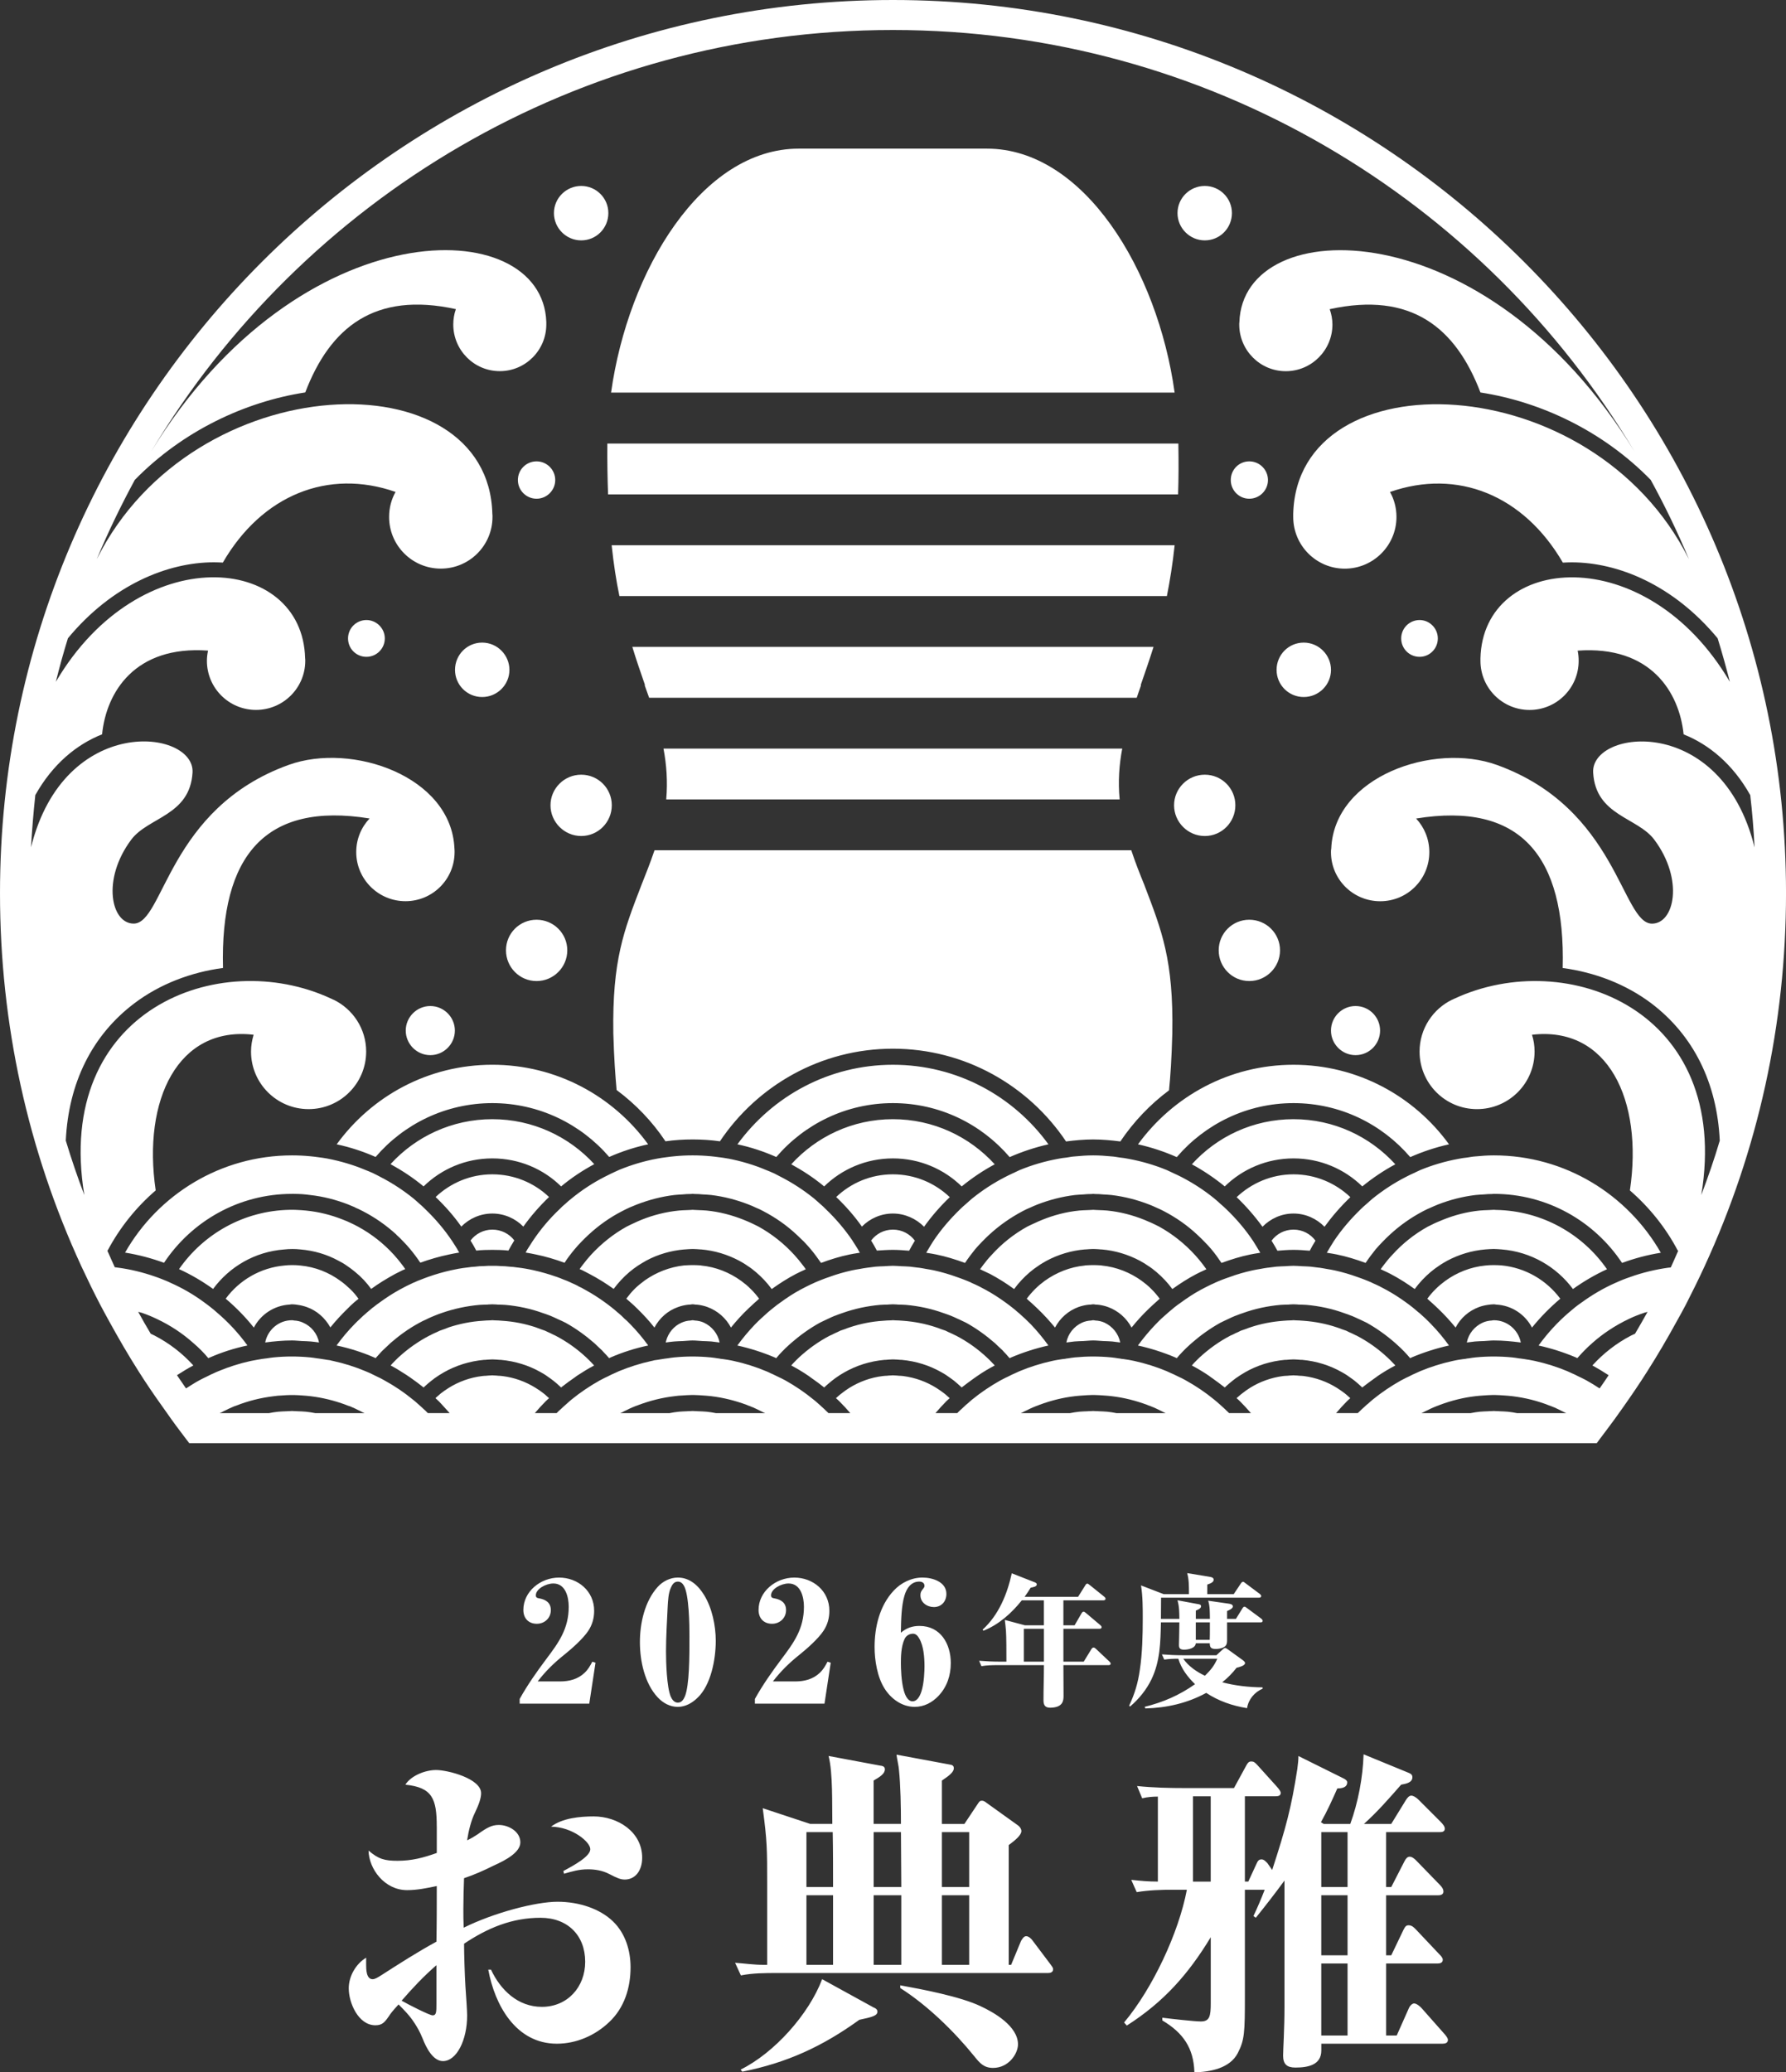 <?xml version="1.0" encoding="UTF-8"?>
<svg id="_レイヤー_1" data-name="レイヤー_1" xmlns="http://www.w3.org/2000/svg" version="1.1" viewBox="0 0 1240.64 1439.38">
  <rect x="0" y="0" width="1240.64" height="1439.38" fill="#333333" stroke="none"/>
  <!-- Generator: Adobe Illustrator 30.0.0, SVG Export Plug-In . SVG Version: 2.1.1 Build 123)  -->
  <path d="M836.9,538.08c-11.77,0-21.34,9.58-21.34,21.24s9.58,21.34,21.34,21.34,21.24-9.57,21.24-21.34-9.48-21.24-21.24-21.24ZM818.55,308.09h-396.66c-.1,12.67.1,24.44.5,35.31h395.96c.4-10.87.4-22.64.2-35.31ZM403.74,538.08c-11.77,0-21.34,9.58-21.34,21.24s9.58,21.34,21.34,21.34,21.24-9.57,21.24-21.34-9.48-21.24-21.24-21.24ZM372.72,638.82c-11.77,0-21.24,9.48-21.24,21.24s9.47,21.34,21.24,21.34,21.34-9.58,21.34-21.34-9.57-21.24-21.34-21.24ZM334.92,446.33c-10.37,0-18.85,8.48-18.85,18.95s8.48,18.85,18.85,18.85,18.95-8.48,18.95-18.85-8.48-18.95-18.95-18.95ZM867.82,638.82c-11.77,0-21.24,9.48-21.24,21.24s9.48,21.34,21.24,21.34,21.34-9.58,21.34-21.34-9.58-21.24-21.34-21.24ZM905.62,446.33c-10.37,0-18.85,8.48-18.85,18.95s8.48,18.85,18.85,18.85,18.95-8.48,18.95-18.85-8.48-18.95-18.95-18.95ZM372.72,320.46c-7.08,0-12.97,5.78-12.97,12.97s5.88,12.97,12.97,12.97,12.97-5.88,12.97-12.97-5.78-12.97-12.97-12.97ZM403.74,129.16c-10.47,0-18.95,8.48-18.95,18.85s8.48,18.95,18.95,18.95,18.85-8.48,18.85-18.95-8.48-18.85-18.85-18.85ZM867.82,320.46c-7.08,0-12.87,5.78-12.87,12.97s5.78,12.97,12.87,12.97,12.97-5.88,12.97-12.97-5.78-12.97-12.97-12.97ZM685.5,103.23h-130.56c-67.42,0-118.59,84.38-130.46,169.45h391.47c-11.77-85.08-63.03-169.45-130.46-169.45ZM836.9,129.16c-10.47,0-18.95,8.48-18.95,18.85s8.48,18.95,18.95,18.95,18.85-8.48,18.85-18.95-8.48-18.85-18.85-18.85ZM439.24,449.32c2.79,9.18,5.78,17.75,8.68,26.13v.8c1,2.79,1.99,5.59,2.99,8.38h338.71c.9-2.79,1.9-5.59,2.89-8.38v-.8c2.89-8.38,5.88-16.96,8.78-26.13h-362.05ZM298.91,698.76c-9.38,0-17.06,7.68-17.06,17.05s7.68,17.06,17.06,17.06,17.06-7.68,17.06-17.06-7.68-17.05-17.06-17.05ZM424.88,378.7c1.4,13.17,3.19,24.73,5.39,35.31h380.3c2.09-10.57,3.99-22.14,5.39-35.31h-391.07ZM779.55,519.93h-318.66c2.09,11.07,2.99,22.74,1.9,35.31h314.97c-1.2-12.57-.3-24.24,1.8-35.31ZM795.01,614.88c-3.09-7.58-6.18-15.26-9.18-24.34h-331.13c-3.09,9.08-6.18,16.76-9.18,24.34-12.17,31.62-20.25,51.96-19.45,102.93.5,17.55,1.4,29.52,2.29,39.3,13.27,9.87,24.74,21.84,33.91,35.61,6.18-.9,12.47-1.3,18.85-1.3s12.77.4,18.95,1.3c25.93-38.7,70.12-64.33,120.18-64.33s94.25,25.63,120.28,64.43c6.18-.8,12.47-1.4,18.85-1.4s12.67.6,18.85,1.4c9.18-13.66,20.65-25.73,33.81-35.51,1-9.77,1.8-21.74,2.29-39.5.9-50.97-7.28-71.31-19.35-102.93ZM941.62,698.76c-9.38,0-17.06,7.68-17.06,17.05s7.68,17.06,17.06,17.06,17.05-7.68,17.05-17.06-7.58-17.05-17.05-17.05ZM967.85,946.91c-1.3-1.4-2.59-2.69-3.99-3.99-6.38-5.98-13.66-11.17-21.54-15.26-.5-.2-1-.4-1.5-.7-1.3-.6-2.59-1.3-3.89-1.8-.6-.3-1.2-.6-1.8-.9-1.1-.4-2.29-.8-3.49-1.2-1-.4-1.99-.8-2.99-1.1-7.38-2.49-15.06-3.99-23.14-4.59-.9-.1-1.8-.1-2.79-.2-.9,0-1.8-.1-2.69-.1-.5,0-1-.1-1.5-.1s-1,.1-1.4.1c-1,0-1.9.1-2.79.1-.9.1-1.9.1-2.79.2-8.08.6-15.76,2.09-23.14,4.59-1,.3-1.99.7-2.99,1.1-1.2.4-2.29.8-3.49,1.2-.6.3-1.2.6-1.8.9-1.3.5-2.59,1.2-3.79,1.8-.6.3-1.1.5-1.6.7-7.88,4.09-15.06,9.28-21.54,15.26-1.3,1.3-2.69,2.59-3.99,3.99-.4.4-.9,1-1.3,1.5,4.09,2.19,8.18,4.59,12.07,7.28.7.5,1.4,1.1,2.19,1.6,2.89,2.09,5.78,4.19,8.58,6.38.1-.1.3-.2.4-.3.2-.2.4-.3.5-.5,1.5-1.4,3.09-2.69,4.69-3.99.7-.5,1.4-1.1,2.09-1.6,2.09-1.5,4.19-2.79,6.38-4.09,8.28-4.79,17.75-7.78,27.73-8.68h.9c1.5-.1,3.09-.3,4.69-.3h.8c1.6,0,3.19.2,4.69.3h.9c10.07.9,19.45,3.89,27.83,8.68,2.19,1.2,4.29,2.59,6.28,4.09.7.5,1.5,1.1,2.19,1.6,1.6,1.3,3.09,2.59,4.59,3.99.2.2.3.3.5.5.1.1.3.2.4.3,2.79-2.19,5.69-4.29,8.58-6.38.8-.5,1.5-1.1,2.19-1.6,3.99-2.69,7.98-5.09,12.17-7.28-.5-.5-.9-1.1-1.4-1.5ZM994.38,919.98c-1.3-1.4-2.69-2.69-4.09-4.09-1.4-1.3-2.89-2.59-4.29-3.89-.1-.1-.2-.2-.3-.2-1.5-1.3-2.89-2.49-4.39-3.69-1.5-1.2-2.99-2.29-4.49-3.39-4.39-3.19-8.98-6.18-13.76-8.78-1.6-.9-3.29-1.7-4.89-2.59-1.7-.8-3.29-1.6-4.99-2.29,0,0,0-.1-.1-.1-1.7-.7-3.29-1.5-4.99-2.09-1.7-.7-3.49-1.3-5.19-1.9-5.19-1.9-10.37-3.39-15.76-4.59-1.8-.4-3.69-.7-5.49-1-1.8-.4-3.59-.6-5.29-.9h-.3c-1.8-.2-3.69-.5-5.59-.7-1.99-.2-3.99-.2-5.98-.3-1.99-.1-3.99-.3-5.98-.3s-3.99.2-5.98.3c-1.99.1-3.99.1-5.98.3-1.9.2-3.69.5-5.59.7h-.2c-1.8.3-3.59.5-5.39.9-1.8.3-3.59.6-5.39,1-5.39,1.2-10.67,2.69-15.76,4.59-1.8.6-3.49,1.2-5.29,1.9-1.7.6-3.29,1.4-4.99,2.09l-.1.1c-1.7.7-3.29,1.5-4.89,2.29-1.7.9-3.39,1.7-4.99,2.59-4.79,2.59-9.28,5.59-13.66,8.78-1.6,1.1-3.09,2.19-4.59,3.39-1.5,1.2-2.89,2.39-4.39,3.69-.1.1-.2.1-.2.2-1.5,1.3-2.89,2.59-4.39,3.89-1.4,1.4-2.79,2.69-4.09,4.09-4.39,4.59-8.48,9.48-12.17,14.56,8.98,1.99,17.65,4.79,25.93,8.28.3.2.7.4,1,.5.1-.1.3-.2.4-.4,1.2-1.4,2.39-2.79,3.69-4.09l.8-.8c1-1.1,2.09-2.09,3.19-3.09.8-.7,1.5-1.4,2.29-2.09,6.08-5.29,12.67-10.07,19.85-14.06,1.7-.9,3.39-1.6,5.19-2.49,0,0,.1,0,.2-.1,1.7-.8,3.39-1.6,5.09-2.29h.1c1.7-.7,3.39-1.3,5.19-1.9,8.28-2.99,17.06-4.89,26.13-5.69,1.9-.1,3.79-.2,5.69-.2.3-.1.6-.1.9-.1.8,0,1.6-.1,2.39-.1s1.6.1,2.39.1c.3,0,.6,0,1,.1,1.89,0,3.79.1,5.59.2,9.08.8,17.85,2.69,26.13,5.69,1.8.6,3.49,1.2,5.19,1.9h.1c1.7.7,3.39,1.5,5.09,2.29.1.1.2.1.3.1,1.7.9,3.49,1.6,5.19,2.49,7.08,3.99,13.76,8.78,19.75,14.06.8.7,1.6,1.4,2.29,2.09,1.1,1,2.19,1.99,3.19,3.09.3.2.5.5.8.8,1.3,1.3,2.49,2.69,3.69,4.09.1.2.3.3.4.4.4-.1.7-.3,1-.5,8.28-3.49,16.96-6.28,25.93-8.28-3.69-5.09-7.68-9.97-12.17-14.56ZM689.59,946.91c-1.3-1.4-2.59-2.69-3.99-3.99-6.38-5.98-13.66-11.17-21.54-15.26-.5-.2-1-.4-1.5-.7-1.3-.6-2.59-1.3-3.89-1.8-.6-.3-1.2-.6-1.8-.9-1.1-.4-2.29-.8-3.49-1.2-1-.4-1.99-.8-2.99-1.1-7.38-2.49-15.06-3.99-23.04-4.59-1-.1-1.9-.1-2.79-.2-.9,0-1.89-.1-2.79-.1-.5,0-1-.1-1.5-.1-.4,0-.8.1-1.3.1h-.1c-1,0-1.9.1-2.79.1-.8.1-1.7.1-2.59.2-8.08.5-15.86,2.09-23.34,4.59-1,.3-1.99.7-2.99,1.1-1.2.4-2.29.8-3.49,1.2-.6.3-1.2.6-1.8.9-1.3.5-2.59,1.2-3.79,1.8-.5.3-1.1.5-1.6.7-7.88,4.09-15.06,9.28-21.54,15.26-1.3,1.3-2.69,2.59-3.99,3.99-.4.4-.9,1-1.3,1.5,4.09,2.19,8.18,4.59,12.07,7.28.7.5,1.5,1.1,2.19,1.6,2.99,2.09,5.88,4.19,8.58,6.38.2-.1.3-.2.4-.3.2-.2.4-.3.5-.5,1.5-1.4,3.09-2.69,4.69-3.99.7-.5,1.4-1.1,2.09-1.6,2.09-1.5,4.19-2.89,6.38-4.09,8.38-4.79,17.85-7.78,27.93-8.68h.7c1.5-.1,3.09-.3,4.69-.3h.8c1.7,0,3.29.2,4.89.3h.7c10.07.9,19.45,3.89,27.83,8.68,2.19,1.2,4.29,2.59,6.28,4.09.7.5,1.5,1.1,2.19,1.6,1.6,1.3,3.09,2.59,4.59,3.99l.5.5c.1.1.3.2.4.3,2.79-2.19,5.69-4.29,8.58-6.38.8-.5,1.5-1.1,2.29-1.6,3.89-2.69,7.88-5.09,12.07-7.28-.5-.5-.9-1.1-1.4-1.5ZM716.22,919.98c-1.4-1.4-2.79-2.69-4.19-4.09-1.4-1.3-2.89-2.59-4.29-3.89-.1-.1-.2-.2-.3-.2-1.4-1.3-2.89-2.49-4.39-3.69-1.5-1.2-2.99-2.29-4.49-3.39-4.39-3.19-8.98-6.18-13.76-8.78-1.6-.9-3.29-1.7-4.89-2.59-1.7-.8-3.29-1.6-4.99-2.29,0,0,0-.1-.1-.1-1.6-.7-3.29-1.5-4.99-2.09-1.7-.7-3.49-1.3-5.19-1.9-5.19-1.9-10.37-3.39-15.76-4.59-1.8-.4-3.69-.7-5.49-1-1.8-.4-3.49-.6-5.29-.9h-.3c-1.8-.2-3.69-.5-5.59-.7-1.99-.2-3.99-.2-5.98-.3s-3.99-.3-5.98-.3-3.99.2-5.98.3-3.99.1-5.98.3c-1.9.2-3.69.5-5.59.7-1.9.3-3.69.5-5.49.9-1.9.3-3.69.6-5.49,1-5.39,1.2-10.67,2.69-15.76,4.59-1.8.6-3.49,1.2-5.19,1.9-1.7.6-3.39,1.4-5.09,2.09l-.1.1c-1.7.7-3.29,1.5-4.89,2.29-1.7.9-3.39,1.7-4.99,2.59-4.79,2.59-9.28,5.59-13.66,8.78-1.5,1.1-3.09,2.19-4.49,3.39-1.5,1.2-2.99,2.39-4.49,3.69-.1,0-.1.1-.2.2-1.5,1.3-2.89,2.59-4.29,3.89-1.5,1.4-2.89,2.69-4.19,4.09-4.39,4.59-8.48,9.48-12.17,14.56,8.98,1.99,17.65,4.79,25.93,8.28.3.2.7.4,1,.5.2-.1.3-.2.4-.4,1.2-1.4,2.39-2.79,3.69-4.09.3-.3.5-.6.8-.8,1-1.1,2.09-2.09,3.19-3.09.8-.7,1.5-1.4,2.29-2.09,6.08-5.29,12.67-10.07,19.85-14.06,1.7-.9,3.39-1.6,5.19-2.49q.1,0,.2-.1c1.7-.8,3.39-1.6,5.09-2.29h.1c1.7-.7,3.49-1.3,5.19-1.9,8.38-2.99,17.15-4.89,26.23-5.69,1.9-.1,3.69-.2,5.59-.2.3-.1.6-.1.9-.1h.1c.8,0,1.5-.1,2.29-.1s1.6.1,2.39.1c.3,0,.6,0,1,.1,1.9,0,3.79.1,5.59.2,9.08.8,17.85,2.69,26.13,5.69,1.8.6,3.49,1.2,5.29,1.9,1.7.7,3.39,1.5,5.09,2.29.1.1.2.1.3.1,1.7.9,3.49,1.6,5.19,2.49,7.18,3.99,13.76,8.78,19.85,14.06.7.7,1.5,1.4,2.19,2.09,1.1,1,2.19,1.99,3.29,3.09.2.3.5.5.7.8,1.3,1.3,2.49,2.69,3.69,4.09.2.2.3.3.4.4.4-.1.7-.3,1.1-.5,8.18-3.49,16.86-6.28,25.83-8.28-3.69-5.09-7.68-9.97-12.07-14.56ZM411.32,946.91c-1.3-1.4-2.59-2.69-3.99-3.99-6.38-5.98-13.66-11.17-21.54-15.26-.5-.2-1-.5-1.5-.7-1.3-.6-2.49-1.3-3.79-1.8-.7-.3-1.3-.6-1.9-.9-1.1-.4-2.29-.8-3.39-1.2-1.1-.4-2.09-.8-3.19-1.2-7.28-2.39-15.06-3.99-23.14-4.49-.9-.1-1.7-.1-2.59-.2-.9,0-1.9-.1-2.79-.1-.5,0-1-.1-1.5-.1-.4,0-.8.1-1.3.1-1,0-1.9.1-2.89.1-.9.1-1.7.1-2.59.2-8.08.5-15.86,2.09-23.24,4.49-1.1.4-2.09.8-3.09,1.2-1.1.4-2.29.8-3.39,1.2-.6.3-1.3.6-1.9.9-1.3.5-2.59,1.2-3.89,1.8-.4.3-.9.5-1.4.7-7.88,4.09-15.16,9.28-21.64,15.26-1.3,1.3-2.69,2.59-3.99,3.99-.4.5-.9,1-1.3,1.5,3.79,1.99,7.38,4.29,10.97,6.58,1,.7,1.9,1.3,2.79,1.9,3.19,2.19,6.18,4.49,9.08,6.78.2-.1.4-.2.5-.4.2-.1.3-.3.4-.4,1.5-1.4,3.09-2.69,4.69-3.99.7-.5,1.4-1,2.09-1.6,2.09-1.5,4.29-2.89,6.58-4.19,8.28-4.69,17.75-7.68,27.73-8.58h.6c1.6-.1,3.19-.3,4.89-.3h.7c1.7,0,3.29.2,4.89.3h.6c10.07.9,19.55,3.89,27.93,8.68,2.19,1.2,4.29,2.59,6.28,4.09.8.6,1.5,1.1,2.29,1.7,1.6,1.2,2.99,2.49,4.49,3.89.2.2.4.3.5.5.2.1.3.2.4.3,3.19-2.49,6.38-4.89,9.77-7.18.5-.4,1-.8,1.5-1.1,3.79-2.49,7.68-4.89,11.67-6.98-.5-.5-.9-1-1.4-1.5ZM438.05,919.98c-1.4-1.4-2.69-2.79-4.19-3.99-1.4-1.5-2.89-2.79-4.39-4.09-.1-.1-.2-.1-.3-.2-1.4-1.3-2.89-2.49-4.39-3.69-1.5-1.2-2.99-2.29-4.49-3.39-4.39-3.19-8.88-6.08-13.66-8.68-1.6-1-3.29-1.8-4.99-2.59v-.1c-1.6-.8-3.19-1.6-4.89-2.29,0-.1-.1-.1-.2-.1-1.6-.8-3.29-1.5-4.99-2.09-1.7-.7-3.39-1.4-5.09-1.99h-.1c-5.09-1.8-10.27-3.29-15.66-4.49-1.8-.4-3.69-.8-5.49-1.1-1.8-.3-3.59-.6-5.49-.8h-.1c-1.9-.3-3.79-.5-5.68-.6-1.99-.2-3.89-.4-5.88-.4-1.99-.2-4.09-.2-6.08-.2s-3.99,0-5.98.2c-1.99,0-3.89.1-5.88.4-1.9.1-3.79.3-5.69.6h-.1c-1.9.2-3.59.5-5.49.8h-.1c-1.8.4-3.59.7-5.39,1.1-5.39,1.2-10.57,2.69-15.66,4.49-1.8.6-3.49,1.3-5.29,1.99-1.7.6-3.29,1.3-4.99,2.09h-.1c-1.7.8-3.39,1.6-4.99,2.39-1.6.8-3.29,1.7-4.89,2.59-4.69,2.59-9.28,5.59-13.66,8.78-1.5,1.1-3.09,2.19-4.49,3.39h-.1c-1.5,1.2-2.89,2.39-4.39,3.69l-.3.3c-1.5,1.2-2.99,2.59-4.39,3.99-1.4,1.3-2.79,2.59-4.09,3.99-4.39,4.49-8.48,9.38-12.17,14.46v.1c8.98,1.9,17.75,4.69,26.03,8.28.4.2.7.4,1,.5.2-.1.3-.2.4-.4,1.2-1.4,2.49-2.69,3.69-4.09.3-.2.5-.5.8-.8,1.1-1.1,2.19-2.09,3.29-3.09.7-.7,1.5-1.4,2.19-2.09,6.08-5.29,12.67-10.07,19.85-13.96,1.7-1,3.49-1.8,5.29-2.59l.1-.1c1.7-.8,3.39-1.6,5.19-2.29,1.7-.7,3.49-1.4,5.29-1.99,8.28-2.89,17.06-4.79,26.13-5.59,1.9-.1,3.69-.2,5.59-.2.3-.1.7-.1,1-.1.8,0,1.5-.1,2.29-.1s1.6.1,2.39.1c.3,0,.7,0,1,.1,1.9,0,3.69.1,5.59.2,9.08.8,17.85,2.69,26.13,5.69,1.8.6,3.59,1.2,5.29,1.9,1.7.7,3.39,1.5,5.09,2.29.1,0,.1.1.2.1,1.8.8,3.59,1.6,5.29,2.49,7.18,3.99,13.76,8.78,19.85,14.06.7.7,1.5,1.4,2.19,2.09,1.1,1,2.19,1.99,3.29,3.09.3.3.5.6.8.9,1.2,1.3,2.49,2.59,3.69,3.99.1.2.2.3.3.4.4-.1.7-.3,1.1-.5,8.28-3.59,17.06-6.38,26.03-8.28v-.1c-3.69-5.09-7.78-9.97-12.17-14.46ZM1037.67,916.99c-.5,0-.9.1-1.4.2-2.19.1-4.39.6-6.38,1.5-5.59,2.59-9.77,7.58-10.97,13.76,1.9-.2,3.79-.5,5.69-.7,1.99-.2,4.09-.2,6.18-.3,2.29-.1,4.59-.4,6.88-.4,6.38,0,12.57.6,18.75,1.4-1.7-8.78-9.48-15.46-18.75-15.46ZM1042.96,878.89c-1.8-.1-3.49-.2-5.29-.2h-.3c-1.9,0-3.69.1-5.59.3-10.27,1-19.85,4.89-27.83,10.67-2.29,1.7-4.49,3.49-6.58,5.59-2.19,2.09-4.09,4.39-5.88,6.78,1.1,1,2.09,1.99,3.19,2.89,1.5,1.4,2.99,2.69,4.39,4.09,4.29,4.09,8.28,8.48,12.07,13.07,3.39-6.58,9.18-11.67,16.26-14.26,1.9-.7,3.99-1.2,6.08-1.5,1.4-.2,2.79-.4,4.19-.4.6,0,1.1.1,1.6.2,10.87.5,20.15,6.88,24.93,15.96,5.88-7.28,12.47-13.96,19.65-20.05-9.48-12.77-24.14-21.54-40.89-23.14ZM1039.37,840.39c-.6,0-1.1-.1-1.7-.1-1.3,0-2.69.2-3.99.2-1.9.1-3.79.1-5.69.3-9.08.9-17.75,3.19-25.83,6.48-1.8.7-3.49,1.5-5.19,2.19-1.7.9-3.39,1.6-5.09,2.49-9.38,5.19-17.75,11.87-24.83,19.75-2.09,2.19-3.99,4.49-5.78,6.88-.7,1-1.5,1.9-2.19,2.99.6.2,1.1.5,1.7.8,1.8.8,3.49,1.6,5.19,2.49,5.88,3.09,11.37,6.58,16.76,10.47,3.19-4.39,6.88-8.28,10.97-11.77,1.9-1.6,3.89-3.09,5.88-4.39,1.8-1.3,3.79-2.39,5.69-3.49,8.08-4.29,17.05-7.08,26.63-7.88,1.8-.1,3.69-.3,5.49-.3h.3c1.8,0,3.49.2,5.29.3,20.35,1.6,38.2,12.07,49.67,27.53,7.38-5.29,15.36-9.97,23.64-13.76-16.96-24.44-45.08-40.59-76.9-41.19ZM1037.67,802.49c-4.29,0-8.38.3-12.57.7-1.99.1-3.99.5-5.98.8-1.99.2-3.99.5-5.98.9-9.18,1.7-18.05,4.29-26.53,7.78-1.7.8-3.39,1.6-5.09,2.39-1.7.8-3.49,1.6-5.09,2.49-8.18,4.19-15.76,9.18-22.84,14.86-1.4,1.2-2.79,2.39-4.19,3.69-1.4,1.2-2.79,2.39-4.09,3.69-6.98,6.78-13.37,14.16-18.75,22.24-1.4,2.09-2.59,4.29-3.89,6.38-.3.6-.7,1.1-1,1.7.4.1.8.1,1.2.2,1.9.3,3.79.6,5.69,1,6.88,1.4,13.56,3.49,20.05,5.88,2.19-3.29,4.59-6.48,7.08-9.57,1.6-1.8,3.19-3.59,4.89-5.29,1.5-1.6,3.09-3.09,4.69-4.59,7.08-6.58,14.86-12.07,23.44-16.56,1.7-.9,3.39-1.7,5.09-2.39,1.7-.8,3.39-1.5,5.09-2.19,8.18-3.19,16.96-5.49,26.03-6.58,1.9-.2,3.79-.3,5.69-.4,1.99-.2,3.89-.3,5.78-.3.5,0,.9-.1,1.3-.1,37.2,0,69.92,19.15,89.07,47.97,8.68-3.19,17.65-5.59,26.93-7.08-23.04-40.29-66.33-67.62-115.99-67.62ZM489.01,918.68c-1.99-.9-4.19-1.4-6.48-1.5-.5-.1-.9-.2-1.4-.2-.4,0-.9.1-1.3.2-2.29.1-4.39.6-6.38,1.5-5.29,2.29-9.28,7.08-10.77,12.77,0,.3-.2.6-.2,1,1.9-.3,3.79-.5,5.78-.7s4.09-.2,6.08-.3c2.29-.1,4.49-.4,6.78-.4s4.59.3,6.88.4c2.09.1,4.19.1,6.28.3,1.9.2,3.69.5,5.59.7-1.2-6.18-5.39-11.17-10.87-13.76ZM521.43,895.25c-1.99-2.09-4.29-3.89-6.58-5.59-7.98-5.78-17.45-9.67-27.83-10.67-.2-.1-.3-.1-.5-.1-1.7-.1-3.39-.2-5.09-.2h-.5c-1.7,0-3.39.1-4.99.2h-.5c-10.27,1.1-19.75,4.89-27.73,10.57-2.39,1.8-4.79,3.69-6.88,5.78s-3.99,4.39-5.78,6.78c1.1.9,2.09,1.8,3.19,2.79,1.5,1.3,2.99,2.69,4.49,4.19,4.19,4.09,8.18,8.38,11.77,12.97l.1.1c3.49-6.58,9.28-11.77,16.46-14.26,1.9-.7,3.99-1.2,6.08-1.5.8-.1,1.6-.2,2.39-.2.6-.1,1.1-.2,1.6-.2.6,0,1.1.1,1.7.2.8,0,1.7.1,2.49.2,2.09.3,4.19.8,6.08,1.5,7.08,2.59,12.87,7.68,16.36,14.26,3.69-4.59,7.68-8.98,11.97-13.07,1.4-1.4,2.99-2.69,4.39-4.09,1.1-.9,2.09-1.9,3.19-2.89-1.8-2.39-3.69-4.69-5.88-6.78ZM557.53,878.59c-1.8-2.39-3.69-4.69-5.69-6.88-7.18-7.88-15.56-14.56-24.93-19.75-1.6-.9-3.39-1.6-5.09-2.49-1.7-.8-3.39-1.5-5.09-2.19-8.18-3.29-16.86-5.59-25.93-6.48-1.9-.2-3.79-.2-5.69-.3-.7,0-1.4-.1-2.19-.1-.6,0-1.2-.1-1.8-.1-.5,0-1.1.1-1.7.1-.7,0-1.4.1-2.19.1-1.9.1-3.69.1-5.59.3-9.08.9-17.75,3.09-25.93,6.38-1.8.7-3.49,1.5-5.19,2.29-1.7.8-3.49,1.6-5.19,2.49-9.38,5.19-17.65,11.87-24.83,19.65-1.99,2.19-3.89,4.49-5.69,6.88-.8,1-1.5,1.99-2.19,2.99.6.2,1.1.5,1.7.7,1.7.9,3.49,1.8,5.19,2.69,5.88,3.09,11.47,6.58,16.76,10.37,3.19-4.29,6.78-8.18,10.87-11.67,1.9-1.6,3.89-3.09,5.98-4.49,1.89-1.2,3.79-2.39,5.78-3.49,7.98-4.29,17.06-6.98,26.53-7.78h.4c1.7-.1,3.39-.3,5.09-.3h.5c1.8,0,3.49.2,5.19.3h.4c9.48.8,18.45,3.59,26.53,7.88,1.99,1.1,3.89,2.19,5.68,3.49,2.09,1.3,3.99,2.79,5.88,4.39,4.09,3.49,7.78,7.38,10.97,11.77,5.39-3.89,10.87-7.38,16.76-10.47,1.7-.9,3.49-1.7,5.19-2.49.6-.3,1.2-.6,1.7-.8-.7-1.1-1.4-1.99-2.19-2.99ZM597.23,870.01c-.3-.6-.7-1.3-1.1-1.9v-.1c-1.2-1.99-2.49-3.99-3.79-5.98v-.1c-5.39-7.98-11.77-15.46-18.75-22.14-1.3-1.4-2.69-2.59-4.09-3.79-1.4-1.3-2.79-2.49-4.19-3.69-7.08-5.68-14.66-10.67-22.84-14.86-1.7-.9-3.39-1.8-4.99-2.59h-.1c-1.7-.8-3.39-1.5-5.19-2.19-8.38-3.59-17.26-6.18-26.43-7.98h-.2c-1.9-.3-3.89-.7-5.78-.9h-.2c-1.99-.3-3.89-.5-5.78-.7h-.1c-4.19-.4-8.38-.6-12.57-.6s-8.38.2-12.47.6c-1.99.2-3.99.4-5.98.7-1.99.2-3.99.6-5.88.9-9.28,1.7-18.25,4.39-26.73,7.88-1.7.8-3.49,1.6-5.19,2.39-1.7.8-3.29,1.6-4.99,2.49-8.18,4.19-15.76,9.18-22.84,14.96-1.4,1.1-2.79,2.29-4.19,3.59-1.4,1.2-2.79,2.39-4.09,3.79-7.08,6.68-13.37,14.16-18.75,22.24-1.3,1.99-2.59,3.99-3.89,6.08v.1c-.4.6-.7,1.2-1,1.8.4,0,.8.1,1.2.2h.1c1.9.3,3.79.7,5.68,1.1,6.88,1.4,13.56,3.39,20.05,5.78,2.09-3.29,4.49-6.38,6.98-9.38,1.6-1.9,3.19-3.69,4.89-5.39,1.5-1.6,3.09-3.09,4.69-4.59,7.08-6.58,14.96-12.17,23.54-16.56,1.7-.9,3.39-1.7,5.09-2.49,1.7-.7,3.39-1.4,5.09-2.09,8.28-3.19,16.95-5.49,26.03-6.58,1.9-.2,3.79-.3,5.59-.4,1.99-.2,3.89-.3,5.88-.3.4,0,.8-.1,1.2-.1.5,0,.9.1,1.3.1,1.9,0,3.89.1,5.78.3,1.9.1,3.89.2,5.78.4,9.08,1.1,17.75,3.39,25.93,6.58,1.8.7,3.49,1.4,5.09,2.19,1.8.7,3.39,1.5,5.09,2.39,8.58,4.49,16.46,9.97,23.44,16.56,1.6,1.5,3.19,2.99,4.79,4.59,1.6,1.7,3.29,3.49,4.79,5.29,2.59,3.09,4.89,6.28,7.18,9.57,6.48-2.39,13.07-4.49,19.95-5.88,1.89-.4,3.79-.7,5.68-1,.5-.1.9-.1,1.4-.2-.1,0-.1-.1-.1-.1ZM767.28,918.68c-1.99-.9-4.19-1.4-6.48-1.5-.5-.1-.9-.2-1.4-.2s-.9.1-1.3.2c-2.29.1-4.49.6-6.48,1.5-5.59,2.59-9.67,7.58-10.87,13.76,1.8-.2,3.69-.5,5.59-.7,1.99-.2,4.19-.2,6.28-.3,2.19-.1,4.49-.4,6.78-.4s4.59.3,6.88.4c2.09.1,4.19.1,6.28.3,1.8.2,3.69.5,5.59.7-1.2-6.18-5.39-11.17-10.87-13.76ZM799.7,895.25c-1.99-2.09-4.29-3.89-6.58-5.59-7.98-5.78-17.55-9.67-27.83-10.67-.2-.1-.4-.1-.6-.1-1.7-.1-3.29-.2-4.99-.2h-.6c-1.6,0-3.29.1-4.99.2-.1,0-.4,0-.5.1-10.37,1-19.85,4.89-27.93,10.67-2.29,1.7-4.49,3.49-6.58,5.59-2.09,2.09-4.09,4.39-5.88,6.78,1.1,1,2.09,1.99,3.19,2.89,1.5,1.4,2.99,2.69,4.39,4.09,4.29,4.09,8.28,8.48,12.07,13.07,3.49-6.58,9.18-11.67,16.26-14.26,1.99-.7,3.99-1.2,6.08-1.5.9-.1,1.7-.2,2.59-.2.5-.1,1.1-.2,1.6-.2.6,0,1.1.1,1.6.2.9,0,1.7.1,2.59.2,2.09.3,4.19.8,6.08,1.5,7.08,2.59,12.87,7.68,16.36,14.26,3.69-4.59,7.68-8.98,11.97-13.07,1.4-1.4,2.89-2.69,4.39-4.09,1.1-.9,2.09-1.9,3.19-2.89-1.8-2.39-3.69-4.69-5.88-6.78ZM835.8,878.59c-1.8-2.39-3.69-4.69-5.69-6.88-7.18-7.88-15.56-14.56-24.93-19.75-1.6-.9-3.39-1.6-5.09-2.49-1.7-.7-3.39-1.5-5.09-2.19-8.18-3.29-16.86-5.59-25.93-6.48-1.9-.2-3.79-.2-5.69-.3-.8,0-1.5-.1-2.29-.1-.6,0-1.1-.1-1.7-.1s-1.1.1-1.7.1c-.8,0-1.5.1-2.29.1-1.9.1-3.79.1-5.69.3-9.08.9-17.75,3.19-25.83,6.48-1.8.7-3.49,1.5-5.19,2.29-1.7.8-3.39,1.5-5.09,2.39-9.38,5.19-17.75,11.87-24.84,19.75-2.09,2.19-3.99,4.49-5.78,6.88-.7,1-1.5,1.99-2.19,2.99.6.2,1.1.5,1.7.8,1.8.8,3.49,1.6,5.29,2.49,5.78,3.09,11.37,6.58,16.66,10.47,3.19-4.39,6.88-8.28,10.97-11.77,1.9-1.6,3.89-3.09,5.88-4.39,1.8-1.3,3.79-2.39,5.69-3.49,8.08-4.29,17.06-7.08,26.63-7.88h.5c1.7-.1,3.29-.3,4.99-.3h.6c1.7,0,3.39.2,4.99.3h.5c9.58.8,18.55,3.59,26.63,7.88,1.99,1.1,3.89,2.19,5.69,3.49,2.09,1.3,3.99,2.79,5.88,4.39,4.09,3.49,7.78,7.38,10.97,11.77,5.39-3.89,10.87-7.38,16.76-10.47,1.7-.9,3.49-1.7,5.19-2.49.6-.3,1.2-.6,1.7-.8-.7-1-1.4-1.99-2.19-2.99ZM874.4,868.42c-1.3-2.09-2.49-4.29-3.89-6.38-5.39-8.08-11.67-15.46-18.75-22.24-1.3-1.3-2.69-2.49-4.09-3.69-1.4-1.3-2.69-2.49-4.19-3.69-6.98-5.69-14.66-10.67-22.74-14.86-1.7-.9-3.49-1.7-5.19-2.49-1.7-.8-3.39-1.6-5.09-2.39-8.48-3.49-17.35-6.08-26.53-7.78-1.99-.4-3.99-.7-5.98-.9-1.99-.3-3.99-.7-5.98-.8-4.09-.4-8.28-.7-12.57-.7s-8.38.3-12.57.7c-1.99.1-3.99.5-5.88.8-2.09.2-4.09.5-6.08.9-9.18,1.7-18.05,4.29-26.53,7.78-1.7.8-3.39,1.6-5.09,2.39-1.7.8-3.39,1.6-5.09,2.49-8.18,4.19-15.76,9.18-22.84,14.86-1.4,1.2-2.79,2.39-4.19,3.69-1.4,1.2-2.79,2.39-4.09,3.69-6.98,6.78-13.36,14.16-18.75,22.24-1.4,2.09-2.59,4.29-3.89,6.38-.3.6-.7,1.1-1,1.7.4.1.8.1,1.2.2,1.9.3,3.79.6,5.69,1,6.88,1.4,13.56,3.49,20.05,5.88,2.19-3.29,4.59-6.48,7.08-9.57,1.6-1.8,3.19-3.59,4.89-5.29,1.5-1.6,3.09-3.09,4.69-4.59,7.08-6.58,14.96-12.07,23.44-16.56,1.7-.9,3.39-1.7,5.09-2.39,1.7-.8,3.39-1.5,5.09-2.19,8.28-3.19,16.96-5.49,26.03-6.58,1.9-.2,3.79-.3,5.78-.4,1.9-.2,3.79-.3,5.69-.3.5,0,.9-.1,1.3-.1s.9.1,1.3.1c1.9,0,3.89.1,5.78.3,1.9.1,3.79.2,5.69.4,9.08,1.1,17.85,3.39,26.03,6.58,1.8.7,3.49,1.4,5.09,2.19,1.7.7,3.39,1.5,5.09,2.39,8.58,4.49,16.46,9.97,23.44,16.56,1.6,1.5,3.19,2.99,4.69,4.59,1.7,1.7,3.39,3.49,4.89,5.29,2.59,3.09,4.89,6.28,7.08,9.57,6.58-2.39,13.17-4.49,20.05-5.88,1.9-.4,3.79-.7,5.69-1,.4-.1.8-.1,1.2-.2-.3-.6-.7-1.1-1-1.7ZM210.55,918.68c-1.9-.9-4.09-1.4-6.28-1.5-.4-.1-.9-.2-1.4-.2-9.28,0-16.96,6.68-18.65,15.46,6.08-.8,12.37-1.4,18.65-1.4,2.29,0,4.59.3,6.88.4,1.99.1,4.09.1,6.08.3,1.9.2,3.89.4,5.78.7-1.2-6.18-5.39-11.27-11.07-13.76ZM243.16,895.25c-2.09-1.99-4.29-3.89-6.68-5.59-7.98-5.88-17.45-9.67-27.83-10.67-1.8-.2-3.69-.3-5.59-.3h-.2c-1.8,0-3.59.1-5.29.3-16.66,1.5-31.32,10.17-40.79,23.04,7.08,5.98,13.66,12.67,19.45,19.95l.1.1c4.79-9.08,14.06-15.36,24.83-15.96.6-.1,1.1-.2,1.7-.2,1.4,0,2.69.2,3.99.4,2.19.3,4.19.8,6.18,1.5,7.08,2.49,12.77,7.58,16.46,14.16,3.69-4.59,7.68-8.88,11.87-12.97,1.4-1.5,2.89-2.79,4.39-4.19,1.1-.9,2.19-1.9,3.29-2.69-1.7-2.49-3.69-4.79-5.88-6.88ZM279.27,878.39c-1.8-2.39-3.69-4.69-5.68-6.88-7.18-7.88-15.56-14.46-24.93-19.55-1.7-.9-3.39-1.8-5.19-2.59-1.7-.8-3.39-1.6-5.09-2.19-8.18-3.29-16.86-5.49-25.93-6.38-1.9-.2-3.79-.3-5.69-.4-1.3-.1-2.59-.1-3.89-.1h-1.7c-31.82.6-59.84,16.76-76.8,41.19,8.38,3.79,16.26,8.48,23.64,13.76,11.37-15.46,29.12-25.93,49.47-27.43,1.8-.2,3.59-.3,5.39-.3h.2c1.9,0,3.79.1,5.59.3,9.57.8,18.55,3.49,26.53,7.88,1.99,1,3.89,2.09,5.69,3.39,2.09,1.4,4.09,2.89,5.98,4.49,4.19,3.39,7.88,7.38,10.97,11.67,5.29-3.89,10.97-7.28,16.76-10.47,1.7-.9,3.39-1.7,5.19-2.59.6-.2,1.1-.5,1.7-.7-.7-1.1-1.4-2.09-2.19-3.09ZM317.86,868.22v-.2c-1.2-1.99-2.49-3.99-3.79-5.98-5.39-8.08-11.77-15.56-18.75-22.24-1.3-1.4-2.69-2.59-4.09-3.79-1.4-1.3-2.79-2.49-4.19-3.69-7.08-5.68-14.66-10.67-22.84-14.86-1.7-.9-3.39-1.8-5.09-2.59-1.7-.8-3.39-1.5-5.19-2.19-8.48-3.59-17.35-6.18-26.63-7.98-1.99-.3-3.99-.7-5.98-.9-1.99-.3-3.89-.5-5.88-.7-4.19-.4-8.38-.6-12.57-.6-49.57,0-93.06,27.23-115.99,67.52,9.28,1.5,18.35,3.89,27.03,7.08,19.15-28.82,51.86-47.87,88.97-47.87h1.3c1.99,0,3.89.1,5.78.2,1.9.2,3.79.3,5.59.6,9.08,1,17.85,3.29,26.13,6.48,1.7.7,3.29,1.4,4.99,2.09v.1c1.7.7,3.39,1.5,5.09,2.39,8.58,4.39,16.56,9.97,23.64,16.46v.1c1.6,1.4,3.19,2.99,4.69,4.59,1.7,1.7,3.29,3.49,4.79,5.29,2.49,2.99,4.89,6.18,7.08,9.48,6.48-2.29,13.17-4.29,20.05-5.69,1.9-.4,3.69-.8,5.59-1.1h.1c.5-.1.9-.2,1.3-.2-.3-.6-.7-1.3-1.1-1.8ZM898.54,854.05c-6.28,0-11.77,2.99-15.26,7.68,1.4,2.29,2.79,4.59,4.09,6.98,3.69-.3,7.38-.6,11.17-.6s7.48.3,11.27.6c1.2-2.39,2.59-4.69,3.99-6.98-3.49-4.69-8.98-7.68-15.26-7.68ZM898.54,815.65c-15.26,0-29.12,6.08-39.5,15.86,6.58,6.28,12.57,13.17,17.95,20.55,5.49-5.59,13.07-9.18,21.54-9.18s16.06,3.59,21.54,9.18c5.39-7.38,11.37-14.26,17.95-20.55-10.27-9.77-24.24-15.86-39.5-15.86ZM898.54,777.36c-28.03,0-53.16,12.07-70.61,31.32,8.08,4.39,15.76,9.58,22.84,15.36,12.37-12.07,29.22-19.45,47.77-19.45s35.41,7.38,47.77,19.45c7.08-5.78,14.76-10.97,22.94-15.36-17.55-19.25-42.69-31.32-70.71-31.32ZM898.54,739.55c-44.38,0-83.68,21.84-108.02,55.26,9.38,2.09,18.35,5.09,26.93,8.88,19.65-22.94,48.67-37.5,81.09-37.5s61.44,14.56,81.09,37.5c8.58-3.79,17.55-6.78,26.93-8.88-24.24-33.41-63.53-55.26-108.02-55.26ZM620.27,854.05c-6.18,0-11.67,2.99-15.16,7.58,1.4,2.29,2.79,4.59,3.99,6.98,3.69-.2,7.38-.5,11.17-.5s7.48.3,11.27.6c1.2-2.39,2.59-4.69,3.99-6.98-3.49-4.69-8.98-7.68-15.26-7.68ZM620.27,815.65c-15.26,0-29.12,5.98-39.4,15.76,6.58,6.28,12.67,13.17,17.85,20.55,5.49-5.59,13.17-9.08,21.54-9.08s16.16,3.59,21.64,9.18c5.29-7.38,11.27-14.26,17.85-20.55-10.27-9.77-24.14-15.86-39.5-15.86ZM620.27,777.36c-27.93,0-53.06,12.07-70.61,31.32,8.18,4.49,15.76,9.48,22.84,15.36,12.37-12.07,29.22-19.45,47.77-19.45s35.41,7.38,47.77,19.45c7.08-5.78,14.76-10.97,22.94-15.36-17.55-19.25-42.69-31.32-70.71-31.32ZM620.27,739.55c-44.38,0-83.68,21.84-108.02,55.26,9.38,1.99,18.35,4.99,26.93,8.78h.1c19.55-22.84,48.57-37.4,80.99-37.4s61.44,14.56,81.09,37.5c8.58-3.79,17.65-6.78,26.93-8.88-24.24-33.41-63.53-55.26-108.02-55.26ZM342,854.05c-6.18,0-11.67,2.99-15.16,7.58,1.4,2.29,2.79,4.59,3.99,6.98,3.69-.4,7.38-.5,11.17-.5s7.48.1,11.17.5c1.3-2.39,2.69-4.79,4.09-7.08-3.49-4.59-9.08-7.48-15.26-7.48ZM342,815.65c-15.16,0-29.02,5.98-39.4,15.76,6.58,6.28,12.67,13.17,17.85,20.55,5.49-5.59,13.17-9.08,21.54-9.08s16.06,3.49,21.54,9.08c5.29-7.38,11.27-14.26,17.85-20.55-10.27-9.77-24.14-15.76-39.4-15.76ZM342,777.36c-28.03,0-53.26,12.07-70.71,31.22,8.18,4.49,15.86,9.57,22.94,15.46,12.37-12.07,29.12-19.45,47.77-19.45s35.51,7.38,47.77,19.45c7.08-5.88,14.86-11.07,23.04-15.46-17.55-19.15-42.79-31.22-70.81-31.22ZM342,739.55c-44.38,0-83.78,21.74-108.12,55.26,9.38,1.99,18.45,4.99,27.03,8.78,19.55-22.84,48.67-37.4,81.09-37.4s61.54,14.56,81.19,37.4c8.58-3.79,17.65-6.78,27.03-8.78-24.34-33.51-63.73-55.26-108.22-55.26ZM1037.67,802.49c-4.29,0-8.38.3-12.57.7-1.99.1-3.99.5-5.98.8-1.99.2-3.99.5-5.98.9-9.18,1.7-18.05,4.29-26.53,7.78-1.7.8-3.39,1.6-5.09,2.39-1.7.8-3.49,1.6-5.09,2.49-8.18,4.19-15.76,9.18-22.84,14.86-1.4,1.2-2.79,2.39-4.19,3.69-1.4,1.2-2.79,2.39-4.09,3.69-6.98,6.78-13.37,14.16-18.75,22.24-1.4,2.09-2.59,4.29-3.89,6.38-.3.6-.7,1.1-1,1.7.4.1.8.1,1.2.2,1.9.3,3.79.6,5.69,1,6.88,1.4,13.56,3.49,20.05,5.88,2.19-3.29,4.59-6.48,7.08-9.57,1.6-1.8,3.19-3.59,4.89-5.29,1.5-1.6,3.09-3.09,4.69-4.59,7.08-6.58,14.86-12.07,23.44-16.56,1.7-.9,3.39-1.7,5.09-2.39,1.7-.8,3.39-1.5,5.09-2.19,8.18-3.19,16.96-5.49,26.03-6.58,1.9-.2,3.79-.3,5.69-.4,1.99-.2,3.89-.3,5.78-.3.5,0,.9-.1,1.3-.1,37.2,0,69.92,19.15,89.07,47.97,8.68-3.19,17.65-5.59,26.93-7.08-23.04-40.29-66.33-67.62-115.99-67.62ZM1039.37,840.39c-.6,0-1.1-.1-1.7-.1-1.3,0-2.69.2-3.99.2-1.9.1-3.79.1-5.69.3-9.08.9-17.75,3.19-25.83,6.48-1.8.7-3.49,1.5-5.19,2.19-1.7.9-3.39,1.6-5.09,2.49-9.38,5.19-17.75,11.87-24.83,19.75-2.09,2.19-3.99,4.49-5.78,6.88-.7,1-1.5,1.9-2.19,2.99.6.2,1.1.5,1.7.8,1.8.8,3.49,1.6,5.19,2.49,5.88,3.09,11.37,6.58,16.76,10.47,3.19-4.39,6.88-8.28,10.97-11.77,1.9-1.6,3.89-3.09,5.88-4.39,1.8-1.3,3.79-2.39,5.69-3.49,8.08-4.29,17.05-7.08,26.63-7.88,1.8-.1,3.69-.3,5.49-.3h.3c1.8,0,3.49.2,5.29.3,20.35,1.6,38.2,12.07,49.67,27.53,7.38-5.29,15.36-9.97,23.64-13.76-16.96-24.44-45.08-40.59-76.9-41.19ZM1042.96,878.89c-1.8-.1-3.49-.2-5.29-.2h-.3c-1.9,0-3.69.1-5.59.3-10.27,1-19.85,4.89-27.83,10.67-2.29,1.7-4.49,3.49-6.58,5.59-2.19,2.09-4.09,4.39-5.88,6.78,1.1,1,2.09,1.99,3.19,2.89,1.5,1.4,2.99,2.69,4.39,4.09,4.29,4.09,8.28,8.48,12.07,13.07,3.39-6.58,9.18-11.67,16.26-14.26,1.9-.7,3.99-1.2,6.08-1.5,1.4-.2,2.79-.4,4.19-.4.6,0,1.1.1,1.6.2,10.87.5,20.15,6.88,24.93,15.96,5.88-7.28,12.47-13.96,19.65-20.05-9.48-12.77-24.14-21.54-40.89-23.14ZM1037.67,916.99c-.5,0-.9.1-1.4.2-2.19.1-4.39.6-6.38,1.5-5.59,2.59-9.77,7.58-10.97,13.76,1.9-.2,3.79-.5,5.69-.7,1.99-.2,4.09-.2,6.18-.3,2.29-.1,4.59-.4,6.88-.4,6.38,0,12.57.6,18.75,1.4-1.7-8.78-9.48-15.46-18.75-15.46ZM990.3,915.89c-1.4-1.3-2.89-2.59-4.29-3.89-.1-.1-.2-.2-.3-.2-1.5-1.3-2.89-2.49-4.39-3.69-1.5-1.2-2.99-2.29-4.49-3.39-4.39-3.19-8.98-6.18-13.76-8.78-1.6-.9-3.29-1.7-4.89-2.59-1.7-.8-3.29-1.6-4.99-2.29,0,0,0-.1-.1-.1-1.7-.7-3.29-1.5-4.99-2.09-1.7-.7-3.49-1.3-5.19-1.9-5.19-1.9-10.37-3.39-15.76-4.59-1.8-.4-3.69-.7-5.49-1-1.8-.4-3.59-.6-5.29-.9h-.3c-1.8-.2-3.69-.5-5.59-.7-1.99-.2-3.99-.2-5.98-.3-1.99-.1-3.99-.3-5.98-.3s-3.99.2-5.98.3c-1.99.1-3.99.1-5.98.3-1.9.2-3.69.5-5.59.7h-.2c-1.8.3-3.59.5-5.39.9-1.8.3-3.59.6-5.39,1-5.39,1.2-10.67,2.69-15.76,4.59-1.8.6-3.49,1.2-5.29,1.9-1.7.6-3.29,1.4-4.99,2.09l-.1.1c-1.7.7-3.29,1.5-4.89,2.29-1.7.9-3.39,1.7-4.99,2.59-4.79,2.59-9.28,5.59-13.66,8.78-1.6,1.1-3.09,2.19-4.59,3.39-1.5,1.2-2.89,2.39-4.39,3.69-.1.1-.2.1-.2.2-1.5,1.3-2.89,2.59-4.39,3.89-1.4,1.4-2.79,2.69-4.09,4.09-4.39,4.59-8.48,9.48-12.17,14.56,8.98,1.99,17.65,4.79,25.93,8.28.3.2.7.4,1,.5.1-.1.3-.2.4-.4,1.2-1.4,2.39-2.79,3.69-4.09l.8-.8c1-1.1,2.09-2.09,3.19-3.09.8-.7,1.5-1.4,2.29-2.09,6.08-5.29,12.67-10.07,19.85-14.06,1.7-.9,3.39-1.6,5.19-2.49,0,0,.1,0,.2-.1,1.7-.8,3.39-1.6,5.09-2.29h.1c1.7-.7,3.39-1.3,5.19-1.9,8.28-2.99,17.06-4.89,26.13-5.69,1.9-.1,3.79-.2,5.69-.2.3-.1.6-.1.9-.1.8,0,1.6-.1,2.39-.1s1.6.1,2.39.1c.3,0,.6,0,1,.1,1.89,0,3.79.1,5.59.2,9.08.8,17.85,2.69,26.13,5.69,1.8.6,3.49,1.2,5.19,1.9h.1c1.7.7,3.39,1.5,5.09,2.29.1.1.2.1.3.1,1.7.9,3.49,1.6,5.19,2.49,7.08,3.99,13.76,8.78,19.75,14.06.8.7,1.6,1.4,2.29,2.09,1.1,1,2.19,1.99,3.19,3.09.3.2.5.5.8.8,1.3,1.3,2.49,2.69,3.69,4.09.1.2.3.3.4.4.4-.1.7-.3,1-.5,8.28-3.49,16.96-6.28,25.93-8.28-3.69-5.09-7.68-9.97-12.17-14.56-1.3-1.4-2.69-2.69-4.09-4.09ZM986.11,456.2c6.98,0,12.67-5.78,12.67-12.77s-5.69-12.77-12.67-12.77-12.77,5.69-12.77,12.77,5.69,12.77,12.77,12.77ZM979.62,803.69c8.58-3.79,17.55-6.78,26.93-8.88-24.24-33.41-63.53-55.26-108.02-55.26s-83.68,21.84-108.02,55.26c9.38,2.09,18.35,5.09,26.93,8.88,19.65-22.94,48.67-37.5,81.09-37.5s61.44,14.56,81.09,37.5ZM963.86,942.92c-6.38-5.98-13.66-11.17-21.54-15.26-.5-.2-1-.4-1.5-.7-1.3-.6-2.59-1.3-3.89-1.8-.6-.3-1.2-.6-1.8-.9-1.1-.4-2.29-.8-3.49-1.2-1-.4-1.99-.8-2.99-1.1-7.38-2.49-15.06-3.99-23.14-4.59-.9-.1-1.8-.1-2.79-.2-.9,0-1.8-.1-2.69-.1-.5,0-1-.1-1.5-.1s-1,.1-1.4.1c-1,0-1.9.1-2.79.1-.9.1-1.9.1-2.79.2-8.08.6-15.76,2.09-23.14,4.59-1,.3-1.99.7-2.99,1.1-1.2.4-2.29.8-3.49,1.2-.6.3-1.2.6-1.8.9-1.3.5-2.59,1.2-3.79,1.8-.6.3-1.1.5-1.6.7-7.88,4.09-15.06,9.28-21.54,15.26-1.3,1.3-2.69,2.59-3.99,3.99-.4.4-.9,1-1.3,1.5,4.09,2.19,8.18,4.59,12.07,7.28.7.5,1.4,1.1,2.19,1.6,2.89,2.09,5.78,4.19,8.58,6.38.1-.1.3-.2.4-.3.2-.2.4-.3.5-.5,1.5-1.4,3.09-2.69,4.69-3.99.7-.5,1.4-1.1,2.09-1.6,2.09-1.5,4.19-2.79,6.38-4.09,8.28-4.79,17.75-7.78,27.73-8.68h.9c1.5-.1,3.09-.3,4.69-.3h.8c1.6,0,3.19.2,4.69.3h.9c10.07.9,19.45,3.89,27.83,8.68,2.19,1.2,4.29,2.59,6.28,4.09.7.5,1.5,1.1,2.19,1.6,1.6,1.3,3.09,2.59,4.59,3.99.2.2.3.3.5.5.1.1.3.2.4.3,2.79-2.19,5.69-4.29,8.58-6.38.8-.5,1.5-1.1,2.19-1.6,3.99-2.69,7.98-5.09,12.17-7.28-.5-.5-.9-1.1-1.4-1.5-1.3-1.4-2.59-2.69-3.99-3.99ZM969.25,808.67c-17.55-19.25-42.69-31.32-70.71-31.32s-53.16,12.07-70.61,31.32c8.08,4.39,15.76,9.58,22.84,15.36,12.37-12.07,29.22-19.45,47.77-19.45s35.41,7.38,47.77,19.45c7.08-5.78,14.76-10.97,22.94-15.36ZM941.62,732.87c9.48,0,17.05-7.68,17.05-17.06s-7.58-17.05-17.05-17.05-17.06,7.68-17.06,17.05,7.68,17.06,17.06,17.06ZM938.03,831.51c-10.27-9.77-24.24-15.86-39.5-15.86s-29.12,6.08-39.5,15.86c6.58,6.28,12.57,13.17,17.95,20.55,5.49-5.59,13.07-9.18,21.54-9.18s16.06,3.59,21.54,9.18c5.39-7.38,11.37-14.26,17.95-20.55ZM883.28,861.73c1.4,2.29,2.79,4.59,4.09,6.98,3.69-.3,7.38-.6,11.17-.6s7.48.3,11.27.6c1.2-2.39,2.59-4.69,3.99-6.98-3.49-4.69-8.98-7.68-15.26-7.68s-11.77,2.99-15.26,7.68ZM905.62,484.13c10.47,0,18.95-8.48,18.95-18.85s-8.48-18.95-18.95-18.95-18.85,8.48-18.85,18.95,8.48,18.85,18.85,18.85ZM846.57,660.06c0,11.77,9.48,21.34,21.24,21.34s21.34-9.58,21.34-21.34-9.58-21.24-21.34-21.24-21.24,9.48-21.24,21.24ZM848.47,877.19c6.58-2.39,13.17-4.49,20.05-5.88,1.9-.4,3.79-.7,5.69-1,.4-.1.8-.1,1.2-.2-.3-.6-.7-1.1-1-1.7-1.3-2.09-2.49-4.29-3.89-6.38-5.39-8.08-11.67-15.46-18.75-22.24-1.3-1.3-2.69-2.49-4.09-3.69-1.4-1.3-2.69-2.49-4.19-3.69-6.98-5.69-14.66-10.67-22.74-14.86-1.7-.9-3.49-1.7-5.19-2.49-1.7-.8-3.39-1.6-5.09-2.39-8.48-3.49-17.35-6.08-26.53-7.78-1.99-.4-3.99-.7-5.98-.9-1.99-.3-3.99-.7-5.98-.8-4.09-.4-8.28-.7-12.57-.7s-8.38.3-12.57.7c-1.99.1-3.99.5-5.88.8-2.09.2-4.09.5-6.08.9-9.18,1.7-18.05,4.29-26.53,7.78-1.7.8-3.39,1.6-5.09,2.39-1.7.8-3.39,1.6-5.09,2.49-8.18,4.19-15.76,9.18-22.84,14.86-1.4,1.2-2.79,2.39-4.19,3.69-1.4,1.2-2.79,2.39-4.09,3.69-6.98,6.78-13.36,14.16-18.75,22.24-1.4,2.09-2.59,4.29-3.89,6.38-.3.6-.7,1.1-1,1.7.4.1.8.1,1.2.2,1.9.3,3.79.6,5.69,1,6.88,1.4,13.56,3.49,20.05,5.88,2.19-3.29,4.59-6.48,7.08-9.57,1.6-1.8,3.19-3.59,4.89-5.29,1.5-1.6,3.09-3.09,4.69-4.59,7.08-6.58,14.96-12.07,23.44-16.56,1.7-.9,3.39-1.7,5.09-2.39,1.7-.8,3.39-1.5,5.09-2.19,8.28-3.19,16.96-5.49,26.03-6.58,1.9-.2,3.79-.3,5.78-.4,1.9-.2,3.79-.3,5.69-.3.5,0,.9-.1,1.3-.1s.9.1,1.3.1c1.9,0,3.89.1,5.78.3,1.9.1,3.79.2,5.69.4,9.08,1.1,17.85,3.39,26.03,6.58,1.8.7,3.49,1.4,5.09,2.19,1.7.7,3.39,1.5,5.09,2.39,8.58,4.49,16.46,9.97,23.44,16.56,1.6,1.5,3.19,2.99,4.69,4.59,1.7,1.7,3.39,3.49,4.89,5.29,2.59,3.09,4.89,6.28,7.08,9.57ZM867.82,346.39c7.18,0,12.97-5.88,12.97-12.97s-5.78-12.97-12.97-12.97-12.87,5.78-12.87,12.97,5.78,12.97,12.87,12.97ZM836.9,580.67c11.77,0,21.24-9.57,21.24-21.34s-9.48-21.24-21.24-21.24-21.34,9.58-21.34,21.24,9.58,21.34,21.34,21.34ZM836.9,166.96c10.37,0,18.85-8.48,18.85-18.95s-8.48-18.85-18.85-18.85-18.95,8.48-18.95,18.85,8.48,18.95,18.95,18.95ZM830.12,871.71c-7.18-7.88-15.56-14.56-24.93-19.75-1.6-.9-3.39-1.6-5.09-2.49-1.7-.7-3.39-1.5-5.09-2.19-8.18-3.29-16.86-5.59-25.93-6.48-1.9-.2-3.79-.2-5.69-.3-.8,0-1.5-.1-2.29-.1-.6,0-1.1-.1-1.7-.1s-1.1.1-1.7.1c-.8,0-1.5.1-2.29.1-1.9.1-3.79.1-5.69.3-9.08.9-17.75,3.19-25.83,6.48-1.8.7-3.49,1.5-5.19,2.29-1.7.8-3.39,1.5-5.09,2.39-9.38,5.19-17.75,11.87-24.84,19.75-2.09,2.19-3.99,4.49-5.78,6.88-.7,1-1.5,1.99-2.19,2.99.6.2,1.1.5,1.7.8,1.8.8,3.49,1.6,5.29,2.49,5.78,3.09,11.37,6.58,16.66,10.47,3.19-4.39,6.88-8.28,10.97-11.77,1.9-1.6,3.89-3.09,5.88-4.39,1.8-1.3,3.79-2.39,5.69-3.49,8.08-4.29,17.06-7.08,26.63-7.88h.5c1.7-.1,3.29-.3,4.99-.3h.6c1.7,0,3.39.2,4.99.3h.5c9.58.8,18.55,3.59,26.63,7.88,1.99,1.1,3.89,2.19,5.69,3.49,2.09,1.3,3.99,2.79,5.88,4.39,4.09,3.49,7.78,7.38,10.97,11.77,5.39-3.89,10.87-7.38,16.76-10.47,1.7-.9,3.49-1.7,5.19-2.49.6-.3,1.2-.6,1.7-.8-.7-1-1.4-1.99-2.19-2.99-1.8-2.39-3.69-4.69-5.69-6.88ZM421.89,308.09c-.1,12.67.1,24.44.5,35.31h395.96c.4-10.87.4-22.64.2-35.31h-396.66ZM685.5,103.23h-130.56c-67.42,0-118.59,84.38-130.46,169.45h391.47c-11.77-85.08-63.03-169.45-130.46-169.45ZM810.57,414.01c2.09-10.57,3.99-22.14,5.39-35.31h-391.07c1.4,13.17,3.19,24.73,5.39,35.31h380.3ZM428.37,757.11c13.27,9.87,24.74,21.84,33.91,35.61,6.18-.9,12.47-1.3,18.85-1.3s12.77.4,18.95,1.3c25.93-38.7,70.12-64.33,120.18-64.33s94.25,25.63,120.28,64.43c6.18-.8,12.47-1.4,18.85-1.4s12.67.6,18.85,1.4c9.18-13.66,20.65-25.73,33.81-35.51,1-9.77,1.8-21.74,2.29-39.5.9-50.97-7.28-71.31-19.35-102.93-3.09-7.58-6.18-15.26-9.18-24.34h-331.13c-3.09,9.08-6.18,16.76-9.18,24.34-12.17,31.62-20.25,51.96-19.45,102.93.5,17.55,1.4,29.52,2.29,39.3ZM802.39,904.92c1.1-.9,2.09-1.9,3.19-2.89-1.8-2.39-3.69-4.69-5.88-6.78-1.99-2.09-4.29-3.89-6.58-5.59-7.98-5.78-17.55-9.67-27.83-10.67-.2-.1-.4-.1-.6-.1-1.7-.1-3.29-.2-4.99-.2h-.6c-1.6,0-3.29.1-4.99.2-.1,0-.4,0-.5.1-10.37,1-19.85,4.89-27.93,10.67-2.29,1.7-4.49,3.49-6.58,5.59-2.09,2.09-4.09,4.39-5.88,6.78,1.1,1,2.09,1.99,3.19,2.89,1.5,1.4,2.99,2.69,4.39,4.09,4.29,4.09,8.28,8.48,12.07,13.07,3.49-6.58,9.18-11.67,16.26-14.26,1.99-.7,3.99-1.2,6.08-1.5.9-.1,1.7-.2,2.59-.2.5-.1,1.1-.2,1.6-.2.6,0,1.1.1,1.6.2.9,0,1.7.1,2.59.2,2.09.3,4.19.8,6.08,1.5,7.08,2.59,12.87,7.68,16.36,14.26,3.69-4.59,7.68-8.98,11.97-13.07,1.4-1.4,2.89-2.69,4.39-4.09ZM792.52,476.25v-.8c2.89-8.38,5.88-16.96,8.78-26.13h-362.05c2.79,9.18,5.78,17.75,8.68,26.13v.8c1,2.79,1.99,5.59,2.99,8.38h338.71c.9-2.79,1.9-5.59,2.89-8.38ZM460.89,519.93c2.09,11.07,2.99,22.74,1.9,35.31h314.97c-1.2-12.57-.3-24.24,1.8-35.31h-318.66ZM767.28,918.68c-1.99-.9-4.19-1.4-6.48-1.5-.5-.1-.9-.2-1.4-.2s-.9.1-1.3.2c-2.29.1-4.49.6-6.48,1.5-5.59,2.59-9.67,7.58-10.87,13.76,1.8-.2,3.69-.5,5.59-.7,1.99-.2,4.19-.2,6.28-.3,2.19-.1,4.49-.4,6.78-.4s4.59.3,6.88.4c2.09.1,4.19.1,6.28.3,1.8.2,3.69.5,5.59.7-1.2-6.18-5.39-11.17-10.87-13.76ZM712.03,915.89c-1.4-1.3-2.89-2.59-4.29-3.89-.1-.1-.2-.2-.3-.2-1.4-1.3-2.89-2.49-4.39-3.69-1.5-1.2-2.99-2.29-4.49-3.39-4.39-3.19-8.98-6.18-13.76-8.78-1.6-.9-3.29-1.7-4.89-2.59-1.7-.8-3.29-1.6-4.99-2.29,0,0,0-.1-.1-.1-1.6-.7-3.29-1.5-4.99-2.09-1.7-.7-3.49-1.3-5.19-1.9-5.19-1.9-10.37-3.39-15.76-4.59-1.8-.4-3.69-.7-5.49-1-1.8-.4-3.49-.6-5.29-.9h-.3c-1.8-.2-3.69-.5-5.59-.7-1.99-.2-3.99-.2-5.98-.3s-3.99-.3-5.98-.3-3.99.2-5.98.3-3.99.1-5.98.3c-1.9.2-3.69.5-5.59.7-1.9.3-3.69.5-5.49.9-1.9.3-3.69.6-5.49,1-5.39,1.2-10.67,2.69-15.76,4.59-1.8.6-3.49,1.2-5.19,1.9-1.7.6-3.39,1.4-5.09,2.09l-.1.1c-1.7.7-3.29,1.5-4.89,2.29-1.7.9-3.39,1.7-4.99,2.59-4.79,2.59-9.28,5.59-13.66,8.78-1.5,1.1-3.09,2.19-4.49,3.39-1.5,1.2-2.99,2.39-4.49,3.69-.1,0-.1.1-.2.2-1.5,1.3-2.89,2.59-4.29,3.89-1.5,1.4-2.89,2.69-4.19,4.09-4.39,4.59-8.48,9.48-12.17,14.56,8.98,1.99,17.65,4.79,25.93,8.28.3.2.7.4,1,.5.2-.1.3-.2.4-.4,1.2-1.4,2.39-2.79,3.69-4.09.3-.3.5-.6.8-.8,1-1.1,2.09-2.09,3.19-3.09.8-.7,1.5-1.4,2.29-2.09,6.08-5.29,12.67-10.07,19.85-14.06,1.7-.9,3.39-1.6,5.19-2.49q.1,0,.2-.1c1.7-.8,3.39-1.6,5.09-2.29h.1c1.7-.7,3.49-1.3,5.19-1.9,8.38-2.99,17.15-4.89,26.23-5.69,1.9-.1,3.69-.2,5.59-.2.3-.1.6-.1.9-.1h.1c.8,0,1.5-.1,2.29-.1s1.6.1,2.39.1c.3,0,.6,0,1,.1,1.9,0,3.79.1,5.59.2,9.08.8,17.85,2.69,26.13,5.69,1.8.6,3.49,1.2,5.29,1.9,1.7.7,3.39,1.5,5.09,2.29.1.1.2.1.3.1,1.7.9,3.49,1.6,5.19,2.49,7.18,3.99,13.76,8.78,19.85,14.06.7.7,1.5,1.4,2.19,2.09,1.1,1,2.19,1.99,3.29,3.09.2.3.5.5.7.8,1.3,1.3,2.49,2.69,3.69,4.09.2.2.3.3.4.4.4-.1.7-.3,1.1-.5,8.18-3.49,16.86-6.28,25.83-8.28-3.69-5.09-7.68-9.97-12.07-14.56-1.4-1.4-2.79-2.69-4.19-4.09ZM701.36,803.69c8.58-3.79,17.65-6.78,26.93-8.88-24.24-33.41-63.53-55.26-108.02-55.26s-83.68,21.84-108.02,55.26c9.38,1.99,18.35,4.99,26.93,8.78h.1c19.55-22.84,48.57-37.4,80.99-37.4s61.44,14.56,81.09,37.5ZM685.6,942.92c-6.38-5.98-13.66-11.17-21.54-15.26-.5-.2-1-.4-1.5-.7-1.3-.6-2.59-1.3-3.89-1.8-.6-.3-1.2-.6-1.8-.9-1.1-.4-2.29-.8-3.49-1.2-1-.4-1.99-.8-2.99-1.1-7.38-2.49-15.06-3.99-23.04-4.59-1-.1-1.9-.1-2.79-.2-.9,0-1.89-.1-2.79-.1-.5,0-1-.1-1.5-.1-.4,0-.8.1-1.3.1h-.1c-1,0-1.9.1-2.79.1-.8.1-1.7.1-2.59.2-8.08.5-15.86,2.09-23.34,4.59-1,.3-1.99.7-2.99,1.1-1.2.4-2.29.8-3.49,1.2-.6.3-1.2.6-1.8.9-1.3.5-2.59,1.2-3.79,1.8-.5.3-1.1.5-1.6.7-7.88,4.09-15.06,9.28-21.54,15.26-1.3,1.3-2.69,2.59-3.99,3.99-.4.4-.9,1-1.3,1.5,4.09,2.19,8.18,4.59,12.07,7.28.7.5,1.5,1.1,2.19,1.6,2.99,2.09,5.88,4.19,8.58,6.38.2-.1.3-.2.4-.3.2-.2.4-.3.5-.5,1.5-1.4,3.09-2.69,4.69-3.99.7-.5,1.4-1.1,2.09-1.6,2.09-1.5,4.19-2.89,6.38-4.09,8.38-4.79,17.85-7.78,27.93-8.68h.7c1.5-.1,3.09-.3,4.69-.3h.8c1.7,0,3.29.2,4.89.3h.7c10.07.9,19.45,3.89,27.83,8.68,2.19,1.2,4.29,2.59,6.28,4.09.7.5,1.5,1.1,2.19,1.6,1.6,1.3,3.09,2.59,4.59,3.99l.5.5c.1.1.3.2.4.3,2.79-2.19,5.69-4.29,8.58-6.38.8-.5,1.5-1.1,2.29-1.6,3.89-2.69,7.88-5.09,12.07-7.28-.5-.5-.9-1.1-1.4-1.5-1.3-1.4-2.59-2.69-3.99-3.99ZM549.65,808.67c8.18,4.49,15.76,9.48,22.84,15.36,12.37-12.07,29.22-19.45,47.77-19.45s35.41,7.38,47.77,19.45c7.08-5.78,14.76-10.97,22.94-15.36-17.55-19.25-42.69-31.32-70.71-31.32s-53.06,12.07-70.61,31.32ZM659.76,831.51c-10.27-9.77-24.14-15.86-39.5-15.86s-29.12,5.98-39.4,15.76c6.58,6.28,12.67,13.17,17.85,20.55,5.49-5.59,13.17-9.08,21.54-9.08s16.16,3.59,21.64,9.18c5.29-7.38,11.27-14.26,17.85-20.55ZM605.11,861.63c1.4,2.29,2.79,4.59,3.99,6.98,3.69-.2,7.38-.5,11.17-.5s7.48.3,11.27.6c1.2-2.39,2.59-4.69,3.99-6.98-3.49-4.69-8.98-7.68-15.26-7.68s-11.67,2.99-15.16,7.58ZM570.3,877.19c6.48-2.39,13.07-4.49,19.95-5.88,1.89-.4,3.79-.7,5.68-1,.5-.1.9-.1,1.4-.2-.1,0-.1-.1-.1-.1-.3-.6-.7-1.3-1.1-1.9v-.1c-1.2-1.99-2.49-3.99-3.79-5.98v-.1c-5.39-7.98-11.77-15.46-18.75-22.14-1.3-1.4-2.69-2.59-4.09-3.79-1.4-1.3-2.79-2.49-4.19-3.69-7.08-5.68-14.66-10.67-22.84-14.86-1.7-.9-3.39-1.8-4.99-2.59h-.1c-1.7-.8-3.39-1.5-5.19-2.19-8.38-3.59-17.26-6.18-26.43-7.98h-.2c-1.9-.3-3.89-.7-5.78-.9h-.2c-1.99-.3-3.89-.5-5.78-.7h-.1c-4.19-.4-8.38-.6-12.57-.6s-8.38.2-12.47.6c-1.99.2-3.99.4-5.98.7-1.99.2-3.99.6-5.88.9-9.28,1.7-18.25,4.39-26.73,7.88-1.7.8-3.49,1.6-5.19,2.39-1.7.8-3.29,1.6-4.99,2.49-8.18,4.19-15.76,9.18-22.84,14.96-1.4,1.1-2.79,2.29-4.19,3.59-1.4,1.2-2.79,2.39-4.09,3.79-7.08,6.68-13.37,14.16-18.75,22.24-1.3,1.99-2.59,3.99-3.89,6.08v.1c-.4.6-.7,1.2-1,1.8.4,0,.8.1,1.2.2h.1c1.9.3,3.79.7,5.68,1.1,6.88,1.4,13.56,3.39,20.05,5.78,2.09-3.29,4.49-6.38,6.98-9.38,1.6-1.9,3.19-3.69,4.89-5.39,1.5-1.6,3.09-3.09,4.69-4.59,7.08-6.58,14.96-12.17,23.54-16.56,1.7-.9,3.39-1.7,5.09-2.49,1.7-.7,3.39-1.4,5.09-2.09,8.28-3.19,16.95-5.49,26.03-6.58,1.9-.2,3.79-.3,5.59-.4,1.99-.2,3.89-.3,5.88-.3.4,0,.8-.1,1.2-.1.5,0,.9.1,1.3.1,1.9,0,3.89.1,5.78.3,1.9.1,3.89.2,5.78.4,9.08,1.1,17.75,3.39,25.93,6.58,1.8.7,3.49,1.4,5.09,2.19,1.8.7,3.39,1.5,5.09,2.39,8.58,4.49,16.46,9.97,23.44,16.56,1.6,1.5,3.19,2.99,4.79,4.59,1.6,1.7,3.29,3.49,4.79,5.29,2.59,3.09,4.89,6.28,7.18,9.57ZM551.85,871.71c-7.18-7.88-15.56-14.56-24.93-19.75-1.6-.9-3.39-1.6-5.09-2.49-1.7-.8-3.39-1.5-5.09-2.19-8.18-3.29-16.86-5.59-25.93-6.48-1.9-.2-3.79-.2-5.69-.3-.7,0-1.4-.1-2.19-.1-.6,0-1.2-.1-1.8-.1-.5,0-1.1.1-1.7.1-.7,0-1.4.1-2.19.1-1.9.1-3.69.1-5.59.3-9.08.9-17.75,3.09-25.93,6.38-1.8.7-3.49,1.5-5.19,2.29-1.7.8-3.49,1.6-5.19,2.49-9.38,5.19-17.65,11.87-24.83,19.65-1.99,2.19-3.89,4.49-5.69,6.88-.8,1-1.5,1.99-2.19,2.99.6.2,1.1.5,1.7.7,1.7.9,3.49,1.8,5.19,2.69,5.88,3.09,11.47,6.58,16.76,10.37,3.19-4.29,6.78-8.18,10.87-11.67,1.9-1.6,3.89-3.09,5.98-4.49,1.89-1.2,3.79-2.39,5.78-3.49,7.98-4.29,17.06-6.98,26.53-7.78h.4c1.7-.1,3.39-.3,5.09-.3h.5c1.8,0,3.49.2,5.19.3h.4c9.48.8,18.45,3.59,26.53,7.88,1.99,1.1,3.89,2.19,5.68,3.49,2.09,1.3,3.99,2.79,5.88,4.39,4.09,3.49,7.78,7.38,10.97,11.77,5.39-3.89,10.87-7.38,16.76-10.47,1.7-.9,3.49-1.7,5.19-2.49.6-.3,1.2-.6,1.7-.8-.7-1.1-1.4-1.99-2.19-2.99-1.8-2.39-3.69-4.69-5.69-6.88ZM524.12,904.92c1.1-.9,2.09-1.9,3.19-2.89-1.8-2.39-3.69-4.69-5.88-6.78-1.99-2.09-4.29-3.89-6.58-5.59-7.98-5.78-17.45-9.67-27.83-10.67-.2-.1-.3-.1-.5-.1-1.7-.1-3.39-.2-5.09-.2h-.5c-1.7,0-3.39.1-4.99.2h-.5c-10.27,1.1-19.75,4.89-27.73,10.57-2.39,1.8-4.79,3.69-6.88,5.78s-3.99,4.39-5.78,6.78c1.1.9,2.09,1.8,3.19,2.79,1.5,1.3,2.99,2.69,4.49,4.19,4.19,4.09,8.18,8.38,11.77,12.97l.1.1c3.49-6.58,9.28-11.77,16.46-14.26,1.9-.7,3.99-1.2,6.08-1.5.8-.1,1.6-.2,2.39-.2.6-.1,1.1-.2,1.6-.2.6,0,1.1.1,1.7.2.8,0,1.7.1,2.49.2,2.09.3,4.19.8,6.08,1.5,7.08,2.59,12.87,7.68,16.36,14.26,3.69-4.59,7.68-8.98,11.97-13.07,1.4-1.4,2.99-2.69,4.39-4.09ZM489.01,918.68c-1.99-.9-4.19-1.4-6.48-1.5-.5-.1-.9-.2-1.4-.2-.4,0-.9.1-1.3.2-2.29.1-4.39.6-6.38,1.5-5.29,2.29-9.28,7.08-10.77,12.77,0,.3-.2.6-.2,1,1.9-.3,3.79-.5,5.78-.7s4.09-.2,6.08-.3c2.29-.1,4.49-.4,6.78-.4s4.59.3,6.88.4c2.09.1,4.19.1,6.28.3,1.9.2,3.69.5,5.59.7-1.2-6.18-5.39-11.17-10.87-13.76ZM433.86,915.99c-1.4-1.5-2.89-2.79-4.39-4.09-.1-.1-.2-.1-.3-.2-1.4-1.3-2.89-2.49-4.39-3.69-1.5-1.2-2.99-2.29-4.49-3.39-4.39-3.19-8.88-6.08-13.66-8.68-1.6-1-3.29-1.8-4.99-2.59v-.1c-1.6-.8-3.19-1.6-4.89-2.29,0-.1-.1-.1-.2-.1-1.6-.8-3.29-1.5-4.99-2.09-1.7-.7-3.39-1.4-5.09-1.99h-.1c-5.09-1.8-10.27-3.29-15.66-4.49-1.8-.4-3.69-.8-5.49-1.1-1.8-.3-3.59-.6-5.49-.8h-.1c-1.9-.3-3.79-.5-5.68-.6-1.99-.2-3.89-.4-5.88-.4-1.99-.2-4.09-.2-6.08-.2s-3.99,0-5.98.2c-1.99,0-3.89.1-5.88.4-1.9.1-3.79.3-5.69.6h-.1c-1.9.2-3.59.5-5.49.8h-.1c-1.8.4-3.59.7-5.39,1.1-5.39,1.2-10.57,2.69-15.66,4.49-1.8.6-3.49,1.3-5.29,1.99-1.7.6-3.29,1.3-4.99,2.09h-.1c-1.7.8-3.39,1.6-4.99,2.39-1.6.8-3.29,1.7-4.89,2.59-4.69,2.59-9.28,5.59-13.66,8.78-1.5,1.1-3.09,2.19-4.49,3.39h-.1c-1.5,1.2-2.89,2.39-4.39,3.69l-.3.3c-1.5,1.2-2.99,2.59-4.39,3.99-1.4,1.3-2.79,2.59-4.09,3.99-4.39,4.49-8.48,9.38-12.17,14.46v.1c8.98,1.9,17.75,4.69,26.03,8.28.4.2.7.4,1,.5.2-.1.3-.2.4-.4,1.2-1.4,2.49-2.69,3.69-4.09.3-.2.5-.5.8-.8,1.1-1.1,2.19-2.09,3.29-3.09.7-.7,1.5-1.4,2.19-2.09,6.08-5.29,12.67-10.07,19.85-13.96,1.7-1,3.49-1.8,5.29-2.59l.1-.1c1.7-.8,3.39-1.6,5.19-2.29,1.7-.7,3.49-1.4,5.29-1.99,8.28-2.89,17.06-4.79,26.13-5.59,1.9-.1,3.69-.2,5.59-.2.3-.1.7-.1,1-.1.8,0,1.5-.1,2.29-.1s1.6.1,2.39.1c.3,0,.7,0,1,.1,1.9,0,3.69.1,5.59.2,9.08.8,17.85,2.69,26.13,5.69,1.8.6,3.59,1.2,5.29,1.9,1.7.7,3.39,1.5,5.09,2.29.1,0,.1.1.2.1,1.8.8,3.59,1.6,5.29,2.49,7.18,3.99,13.76,8.78,19.85,14.06.7.7,1.5,1.4,2.19,2.09,1.1,1,2.19,1.99,3.29,3.09.3.3.5.6.8.9,1.2,1.3,2.49,2.59,3.69,3.99.1.2.2.3.3.4.4-.1.7-.3,1.1-.5,8.28-3.59,17.06-6.38,26.03-8.28v-.1c-3.69-5.09-7.78-9.97-12.17-14.46-1.4-1.4-2.69-2.79-4.19-3.99ZM342,766.18c32.41,0,61.54,14.56,81.19,37.4,8.58-3.79,17.65-6.78,27.03-8.78-24.34-33.51-63.73-55.26-108.22-55.26s-83.78,21.74-108.12,55.26c9.38,1.99,18.45,4.99,27.03,8.78,19.55-22.84,48.67-37.4,81.09-37.4ZM403.74,538.08c-11.77,0-21.34,9.58-21.34,21.24s9.58,21.34,21.34,21.34,21.24-9.57,21.24-21.34-9.48-21.24-21.24-21.24ZM407.33,942.92c-6.38-5.98-13.66-11.17-21.54-15.26-.5-.2-1-.5-1.5-.7-1.3-.6-2.49-1.3-3.79-1.8-.7-.3-1.3-.6-1.9-.9-1.1-.4-2.29-.8-3.39-1.2-1.1-.4-2.09-.8-3.19-1.2-7.28-2.39-15.06-3.99-23.14-4.49-.9-.1-1.7-.1-2.59-.2-.9,0-1.9-.1-2.79-.1-.5,0-1-.1-1.5-.1-.4,0-.8.1-1.3.1-1,0-1.9.1-2.89.1-.9.1-1.7.1-2.59.2-8.08.5-15.86,2.09-23.24,4.49-1.1.4-2.09.8-3.09,1.2-1.1.4-2.29.8-3.39,1.2-.6.3-1.3.6-1.9.9-1.3.5-2.59,1.2-3.89,1.8-.4.3-.9.5-1.4.7-7.88,4.09-15.16,9.28-21.64,15.26-1.3,1.3-2.69,2.59-3.99,3.99-.4.5-.9,1-1.3,1.5,3.79,1.99,7.38,4.29,10.97,6.58,1,.7,1.9,1.3,2.79,1.9,3.19,2.19,6.18,4.49,9.08,6.78.2-.1.4-.2.5-.4.2-.1.3-.3.4-.4,1.5-1.4,3.09-2.69,4.69-3.99.7-.5,1.4-1,2.09-1.6,2.09-1.5,4.29-2.89,6.58-4.19,8.28-4.69,17.75-7.68,27.73-8.58h.6c1.6-.1,3.19-.3,4.89-.3h.7c1.7,0,3.29.2,4.89.3h.6c10.07.9,19.55,3.89,27.93,8.68,2.19,1.2,4.29,2.59,6.28,4.09.8.6,1.5,1.1,2.29,1.7,1.6,1.2,2.99,2.49,4.49,3.89.2.2.4.3.5.5.2.1.3.2.4.3,3.19-2.49,6.38-4.89,9.77-7.18.5-.4,1-.8,1.5-1.1,3.79-2.49,7.68-4.89,11.67-6.98-.5-.5-.9-1-1.4-1.5-1.3-1.4-2.59-2.69-3.99-3.99ZM403.74,166.96c10.37,0,18.85-8.48,18.85-18.95s-8.48-18.85-18.85-18.85-18.95,8.48-18.95,18.85,8.48,18.95,18.95,18.95ZM389.77,824.03c7.08-5.88,14.86-11.07,23.04-15.46-17.55-19.15-42.79-31.22-70.81-31.22s-53.26,12.07-70.71,31.22c8.18,4.49,15.86,9.57,22.94,15.46,12.37-12.07,29.12-19.45,47.77-19.45s35.51,7.38,47.77,19.45ZM372.72,681.41c11.77,0,21.34-9.58,21.34-21.34s-9.57-21.24-21.34-21.24-21.24,9.48-21.24,21.24,9.47,21.34,21.24,21.34ZM372.72,346.39c7.18,0,12.97-5.88,12.97-12.97s-5.78-12.97-12.97-12.97-12.97,5.78-12.97,12.97,5.88,12.97,12.97,12.97ZM381.4,831.41c-10.27-9.77-24.14-15.76-39.4-15.76s-29.02,5.98-39.4,15.76c6.58,6.28,12.67,13.17,17.85,20.55,5.49-5.59,13.17-9.08,21.54-9.08s16.06,3.49,21.54,9.08c5.29-7.38,11.27-14.26,17.85-20.55ZM326.84,861.63c1.4,2.29,2.79,4.59,3.99,6.98,3.69-.4,7.38-.5,11.17-.5s7.48.1,11.17.5c1.3-2.39,2.69-4.79,4.09-7.08-3.49-4.59-9.08-7.48-15.26-7.48s-11.67,2.99-15.16,7.58ZM334.92,484.13c10.47,0,18.95-8.48,18.95-18.85s-8.48-18.95-18.95-18.95-18.85,8.48-18.85,18.95,8.48,18.85,18.85,18.85ZM202.87,829.22h1.3c1.99,0,3.89.1,5.78.2,1.9.2,3.79.3,5.59.6,9.08,1,17.85,3.29,26.13,6.48,1.7.7,3.29,1.4,4.99,2.09v.1c1.7.7,3.39,1.5,5.09,2.39,8.58,4.39,16.56,9.97,23.64,16.46v.1c1.6,1.4,3.19,2.99,4.69,4.59,1.7,1.7,3.29,3.49,4.79,5.29,2.49,2.99,4.89,6.18,7.08,9.48,6.48-2.29,13.17-4.29,20.05-5.69,1.9-.4,3.69-.8,5.59-1.1h.1c.5-.1.9-.2,1.3-.2-.3-.6-.7-1.3-1.1-1.8v-.2c-1.2-1.99-2.49-3.99-3.79-5.98-5.39-8.08-11.77-15.56-18.75-22.24-1.3-1.4-2.69-2.59-4.09-3.79-1.4-1.3-2.79-2.49-4.19-3.69-7.08-5.68-14.66-10.67-22.84-14.86-1.7-.9-3.39-1.8-5.09-2.59-1.7-.8-3.39-1.5-5.19-2.19-8.48-3.59-17.35-6.18-26.63-7.98-1.99-.3-3.99-.7-5.98-.9-1.99-.3-3.89-.5-5.88-.7-4.19-.4-8.38-.6-12.57-.6-49.57,0-93.06,27.23-115.99,67.52,9.28,1.5,18.35,3.89,27.03,7.08,19.15-28.82,51.86-47.87,88.97-47.87ZM298.91,732.87c9.38,0,17.06-7.68,17.06-17.06s-7.68-17.05-17.06-17.05-17.06,7.68-17.06,17.05,7.68,17.06,17.06,17.06ZM202.87,867.52h.2c1.9,0,3.79.1,5.59.3,9.57.8,18.55,3.49,26.53,7.88,1.99,1,3.89,2.09,5.69,3.39,2.09,1.4,4.09,2.89,5.98,4.49,4.19,3.39,7.88,7.38,10.97,11.67,5.29-3.89,10.97-7.28,16.76-10.47,1.7-.9,3.39-1.7,5.19-2.59.6-.2,1.1-.5,1.7-.7-.7-1.1-1.4-2.09-2.19-3.09-1.8-2.39-3.69-4.69-5.68-6.88-7.18-7.88-15.56-14.46-24.93-19.55-1.7-.9-3.39-1.8-5.19-2.59-1.7-.8-3.39-1.6-5.09-2.19-8.18-3.29-16.86-5.49-25.93-6.38-1.9-.2-3.79-.3-5.69-.4-1.3-.1-2.59-.1-3.89-.1h-1.7c-31.82.6-59.84,16.76-76.8,41.19,8.38,3.79,16.26,8.48,23.64,13.76,11.37-15.46,29.12-25.93,49.47-27.43,1.8-.2,3.59-.3,5.39-.3ZM254.53,456.2c6.98,0,12.77-5.78,12.77-12.77s-5.78-12.77-12.77-12.77-12.77,5.69-12.77,12.77,5.68,12.77,12.77,12.77ZM245.75,904.82c1.1-.9,2.19-1.9,3.29-2.69-1.7-2.49-3.69-4.79-5.88-6.88-2.09-1.99-4.29-3.89-6.68-5.59-7.98-5.88-17.45-9.67-27.83-10.67-1.8-.2-3.69-.3-5.59-.3h-.2c-1.8,0-3.59.1-5.29.3-16.66,1.5-31.32,10.17-40.79,23.04,7.08,5.98,13.66,12.67,19.45,19.95l.1.1c4.79-9.08,14.06-15.36,24.83-15.96.6-.1,1.1-.2,1.7-.2,1.4,0,2.69.2,3.99.4,2.19.3,4.19.8,6.18,1.5,7.08,2.49,12.77,7.58,16.46,14.16,3.69-4.59,7.68-8.88,11.87-12.97,1.4-1.5,2.89-2.79,4.39-4.19ZM210.55,918.68c-1.9-.9-4.09-1.4-6.28-1.5-.4-.1-.9-.2-1.4-.2-9.28,0-16.96,6.68-18.65,15.46,6.08-.8,12.37-1.4,18.65-1.4,2.29,0,4.59.3,6.88.4,1.99.1,4.09.1,6.08.3,1.9.2,3.89.4,5.78.7-1.2-6.18-5.39-11.27-11.07-13.76ZM1037.67,802.49c-4.29,0-8.38.3-12.57.7-1.99.1-3.99.5-5.98.8-1.99.2-3.99.5-5.98.9-9.18,1.7-18.05,4.29-26.53,7.78-1.7.8-3.39,1.6-5.09,2.39-1.7.8-3.49,1.6-5.09,2.49-8.18,4.19-15.76,9.18-22.84,14.86-1.4,1.2-2.79,2.39-4.19,3.69-1.4,1.2-2.79,2.39-4.09,3.69-6.98,6.78-13.37,14.16-18.75,22.24-1.4,2.09-2.59,4.29-3.89,6.38-.3.6-.7,1.1-1,1.7.4.1.8.1,1.2.2,1.9.3,3.79.6,5.69,1,6.88,1.4,13.56,3.49,20.05,5.88,2.19-3.29,4.59-6.48,7.08-9.57,1.6-1.8,3.19-3.59,4.89-5.29,1.5-1.6,3.09-3.09,4.69-4.59,7.08-6.58,14.86-12.07,23.44-16.56,1.7-.9,3.39-1.7,5.09-2.39,1.7-.8,3.39-1.5,5.09-2.19,8.18-3.19,16.96-5.49,26.03-6.58,1.9-.2,3.79-.3,5.69-.4,1.99-.2,3.89-.3,5.78-.3.5,0,.9-.1,1.3-.1,37.2,0,69.92,19.15,89.07,47.97,8.68-3.19,17.65-5.59,26.93-7.08-23.04-40.29-66.33-67.62-115.99-67.62ZM1039.37,840.39c-.6,0-1.1-.1-1.7-.1-1.3,0-2.69.2-3.99.2-1.9.1-3.79.1-5.69.3-9.08.9-17.75,3.19-25.83,6.48-1.8.7-3.49,1.5-5.19,2.19-1.7.9-3.39,1.6-5.09,2.49-9.38,5.19-17.75,11.87-24.83,19.75-2.09,2.19-3.99,4.49-5.78,6.88-.7,1-1.5,1.9-2.19,2.99.6.2,1.1.5,1.7.8,1.8.8,3.49,1.6,5.19,2.49,5.88,3.09,11.37,6.58,16.76,10.47,3.19-4.39,6.88-8.28,10.97-11.77,1.9-1.6,3.89-3.09,5.88-4.39,1.8-1.3,3.79-2.39,5.69-3.49,8.08-4.29,17.05-7.08,26.63-7.88,1.8-.1,3.69-.3,5.49-.3h.3c1.8,0,3.49.2,5.29.3,20.35,1.6,38.2,12.07,49.67,27.53,7.38-5.29,15.36-9.97,23.64-13.76-16.96-24.44-45.08-40.59-76.9-41.19ZM1042.96,878.89c-1.8-.1-3.49-.2-5.29-.2h-.3c-1.9,0-3.69.1-5.59.3-10.27,1-19.85,4.89-27.83,10.67-2.29,1.7-4.49,3.49-6.58,5.59-2.19,2.09-4.09,4.39-5.88,6.78,1.1,1,2.09,1.99,3.19,2.89,1.5,1.4,2.99,2.69,4.39,4.09,4.29,4.09,8.28,8.48,12.07,13.07,3.39-6.58,9.18-11.67,16.26-14.26,1.9-.7,3.99-1.2,6.08-1.5,1.4-.2,2.79-.4,4.19-.4.6,0,1.1.1,1.6.2,10.87.5,20.15,6.88,24.93,15.96,5.88-7.28,12.47-13.96,19.65-20.05-9.48-12.77-24.14-21.54-40.89-23.14ZM1037.67,916.99c-.5,0-.9.1-1.4.2-2.19.1-4.39.6-6.38,1.5-5.59,2.59-9.77,7.58-10.97,13.76,1.9-.2,3.79-.5,5.69-.7,1.99-.2,4.09-.2,6.18-.3,2.29-.1,4.59-.4,6.88-.4,6.38,0,12.57.6,18.75,1.4-1.7-8.78-9.48-15.46-18.75-15.46ZM990.3,915.89c-1.4-1.3-2.89-2.59-4.29-3.89-.1-.1-.2-.2-.3-.2-1.5-1.3-2.89-2.49-4.39-3.69-1.5-1.2-2.99-2.29-4.49-3.39-4.39-3.19-8.98-6.18-13.76-8.78-1.6-.9-3.29-1.7-4.89-2.59-1.7-.8-3.29-1.6-4.99-2.29,0,0,0-.1-.1-.1-1.7-.7-3.29-1.5-4.99-2.09-1.7-.7-3.49-1.3-5.19-1.9-5.19-1.9-10.37-3.39-15.76-4.59-1.8-.4-3.69-.7-5.49-1-1.8-.4-3.59-.6-5.29-.9h-.3c-1.8-.2-3.69-.5-5.59-.7-1.99-.2-3.99-.2-5.98-.3-1.99-.1-3.99-.3-5.98-.3s-3.99.2-5.98.3c-1.99.1-3.99.1-5.98.3-1.9.2-3.69.5-5.59.7h-.2c-1.8.3-3.59.5-5.39.9-1.8.3-3.59.6-5.39,1-5.39,1.2-10.67,2.69-15.76,4.59-1.8.6-3.49,1.2-5.29,1.9-1.7.6-3.29,1.4-4.99,2.09l-.1.1c-1.7.7-3.29,1.5-4.89,2.29-1.7.9-3.39,1.7-4.99,2.59-4.79,2.59-9.28,5.59-13.66,8.78-1.6,1.1-3.09,2.19-4.59,3.39-1.5,1.2-2.89,2.39-4.39,3.69-.1.1-.2.1-.2.2-1.5,1.3-2.89,2.59-4.39,3.89-1.4,1.4-2.79,2.69-4.09,4.09-4.39,4.59-8.48,9.48-12.17,14.56,8.98,1.99,17.65,4.79,25.93,8.28.3.2.7.4,1,.5.1-.1.3-.2.4-.4,1.2-1.4,2.39-2.79,3.69-4.09l.8-.8c1-1.1,2.09-2.09,3.19-3.09.8-.7,1.5-1.4,2.29-2.09,6.08-5.29,12.67-10.07,19.85-14.06,1.7-.9,3.39-1.6,5.19-2.49,0,0,.1,0,.2-.1,1.7-.8,3.39-1.6,5.09-2.29h.1c1.7-.7,3.39-1.3,5.19-1.9,8.28-2.99,17.06-4.89,26.13-5.69,1.9-.1,3.79-.2,5.69-.2.3-.1.6-.1.9-.1.8,0,1.6-.1,2.39-.1s1.6.1,2.39.1c.3,0,.6,0,1,.1,1.89,0,3.79.1,5.59.2,9.08.8,17.85,2.69,26.13,5.69,1.8.6,3.49,1.2,5.19,1.9h.1c1.7.7,3.39,1.5,5.09,2.29.1.1.2.1.3.1,1.7.9,3.49,1.6,5.19,2.49,7.08,3.99,13.76,8.78,19.75,14.06.8.7,1.6,1.4,2.29,2.09,1.1,1,2.19,1.99,3.19,3.09.3.2.5.5.8.8,1.3,1.3,2.49,2.69,3.69,4.09.1.2.3.3.4.4.4-.1.7-.3,1-.5,8.28-3.49,16.96-6.28,25.93-8.28-3.69-5.09-7.68-9.97-12.17-14.56-1.3-1.4-2.69-2.69-4.09-4.09ZM986.11,456.2c6.98,0,12.67-5.78,12.67-12.77s-5.69-12.77-12.67-12.77-12.77,5.69-12.77,12.77,5.69,12.77,12.77,12.77ZM979.62,803.69c8.58-3.79,17.55-6.78,26.93-8.88-24.24-33.41-63.53-55.26-108.02-55.26s-83.68,21.84-108.02,55.26c9.38,2.09,18.35,5.09,26.93,8.88,19.65-22.94,48.67-37.5,81.09-37.5s61.44,14.56,81.09,37.5ZM963.86,942.92c-6.38-5.98-13.66-11.17-21.54-15.26-.5-.2-1-.4-1.5-.7-1.3-.6-2.59-1.3-3.89-1.8-.6-.3-1.2-.6-1.8-.9-1.1-.4-2.29-.8-3.49-1.2-1-.4-1.99-.8-2.99-1.1-7.38-2.49-15.06-3.99-23.14-4.59-.9-.1-1.8-.1-2.79-.2-.9,0-1.8-.1-2.69-.1-.5,0-1-.1-1.5-.1s-1,.1-1.4.1c-1,0-1.9.1-2.79.1-.9.1-1.9.1-2.79.2-8.08.6-15.76,2.09-23.14,4.59-1,.3-1.99.7-2.99,1.1-1.2.4-2.29.8-3.49,1.2-.6.3-1.2.6-1.8.9-1.3.5-2.59,1.2-3.79,1.8-.6.3-1.1.5-1.6.7-7.88,4.09-15.06,9.28-21.54,15.26-1.3,1.3-2.69,2.59-3.99,3.99-.4.4-.9,1-1.3,1.5,4.09,2.19,8.18,4.59,12.07,7.28.7.5,1.4,1.1,2.19,1.6,2.89,2.09,5.78,4.19,8.58,6.38.1-.1.3-.2.4-.3.2-.2.4-.3.5-.5,1.5-1.4,3.09-2.69,4.69-3.99.7-.5,1.4-1.1,2.09-1.6,2.09-1.5,4.19-2.79,6.38-4.09,8.28-4.79,17.75-7.78,27.73-8.68h.9c1.5-.1,3.09-.3,4.69-.3h.8c1.6,0,3.19.2,4.69.3h.9c10.07.9,19.45,3.89,27.83,8.68,2.19,1.2,4.29,2.59,6.28,4.09.7.5,1.5,1.1,2.19,1.6,1.6,1.3,3.09,2.59,4.59,3.99.2.2.3.3.5.5.1.1.3.2.4.3,2.79-2.19,5.69-4.29,8.58-6.38.8-.5,1.5-1.1,2.19-1.6,3.99-2.69,7.98-5.09,12.17-7.28-.5-.5-.9-1.1-1.4-1.5-1.3-1.4-2.59-2.69-3.99-3.99ZM969.25,808.67c-17.55-19.25-42.69-31.32-70.71-31.32s-53.16,12.07-70.61,31.32c8.08,4.39,15.76,9.58,22.84,15.36,12.37-12.07,29.22-19.45,47.77-19.45s35.41,7.38,47.77,19.45c7.08-5.78,14.76-10.97,22.94-15.36ZM941.62,732.87c9.48,0,17.05-7.68,17.05-17.06s-7.58-17.05-17.05-17.05-17.06,7.68-17.06,17.05,7.68,17.06,17.06,17.06ZM938.03,831.51c-10.27-9.77-24.24-15.86-39.5-15.86s-29.12,6.08-39.5,15.86c6.58,6.28,12.57,13.17,17.95,20.55,5.49-5.59,13.07-9.18,21.54-9.18s16.06,3.59,21.54,9.18c5.39-7.38,11.37-14.26,17.95-20.55ZM883.28,861.73c1.4,2.29,2.79,4.59,4.09,6.98,3.69-.3,7.38-.6,11.17-.6s7.48.3,11.27.6c1.2-2.39,2.59-4.69,3.99-6.98-3.49-4.69-8.98-7.68-15.26-7.68s-11.77,2.99-15.26,7.68ZM905.62,484.13c10.47,0,18.95-8.48,18.95-18.85s-8.48-18.95-18.95-18.95-18.85,8.48-18.85,18.95,8.48,18.85,18.85,18.85ZM846.57,660.06c0,11.77,9.48,21.34,21.24,21.34s21.34-9.58,21.34-21.34-9.58-21.24-21.34-21.24-21.24,9.48-21.24,21.24ZM848.47,877.19c6.58-2.39,13.17-4.49,20.05-5.88,1.9-.4,3.79-.7,5.69-1,.4-.1.8-.1,1.2-.2-.3-.6-.7-1.1-1-1.7-1.3-2.09-2.49-4.29-3.89-6.38-5.39-8.08-11.67-15.46-18.75-22.24-1.3-1.3-2.69-2.49-4.09-3.69-1.4-1.3-2.69-2.49-4.19-3.69-6.98-5.69-14.66-10.67-22.74-14.86-1.7-.9-3.49-1.7-5.19-2.49-1.7-.8-3.39-1.6-5.09-2.39-8.48-3.49-17.35-6.08-26.53-7.78-1.99-.4-3.99-.7-5.98-.9-1.99-.3-3.99-.7-5.98-.8-4.09-.4-8.28-.7-12.57-.7s-8.38.3-12.57.7c-1.99.1-3.99.5-5.88.8-2.09.2-4.09.5-6.08.9-9.18,1.7-18.05,4.29-26.53,7.78-1.7.8-3.39,1.6-5.09,2.39-1.7.8-3.39,1.6-5.09,2.49-8.18,4.19-15.76,9.18-22.84,14.86-1.4,1.2-2.79,2.39-4.19,3.69-1.4,1.2-2.79,2.39-4.09,3.69-6.98,6.78-13.36,14.16-18.75,22.24-1.4,2.09-2.59,4.29-3.89,6.38-.3.6-.7,1.1-1,1.7.4.1.8.1,1.2.2,1.9.3,3.79.6,5.69,1,6.88,1.4,13.56,3.49,20.05,5.88,2.19-3.29,4.59-6.48,7.08-9.57,1.6-1.8,3.19-3.59,4.89-5.29,1.5-1.6,3.09-3.09,4.69-4.59,7.08-6.58,14.96-12.07,23.44-16.56,1.7-.9,3.39-1.7,5.09-2.39,1.7-.8,3.39-1.5,5.09-2.19,8.28-3.19,16.96-5.49,26.03-6.58,1.9-.2,3.79-.3,5.78-.4,1.9-.2,3.79-.3,5.69-.3.5,0,.9-.1,1.3-.1s.9.1,1.3.1c1.9,0,3.89.1,5.78.3,1.9.1,3.79.2,5.69.4,9.08,1.1,17.85,3.39,26.03,6.58,1.8.7,3.49,1.4,5.09,2.19,1.7.7,3.39,1.5,5.09,2.39,8.58,4.49,16.46,9.97,23.44,16.56,1.6,1.5,3.19,2.99,4.69,4.59,1.7,1.7,3.39,3.49,4.89,5.29,2.59,3.09,4.89,6.28,7.08,9.57ZM867.82,346.39c7.18,0,12.97-5.88,12.97-12.97s-5.78-12.97-12.97-12.97-12.87,5.78-12.87,12.97,5.78,12.97,12.87,12.97ZM836.9,580.67c11.77,0,21.24-9.57,21.24-21.34s-9.48-21.24-21.24-21.24-21.34,9.58-21.34,21.24,9.58,21.34,21.34,21.34ZM836.9,166.96c10.37,0,18.85-8.48,18.85-18.95s-8.48-18.85-18.85-18.85-18.95,8.48-18.95,18.85,8.48,18.95,18.95,18.95ZM830.12,871.71c-7.18-7.88-15.56-14.56-24.93-19.75-1.6-.9-3.39-1.6-5.09-2.49-1.7-.7-3.39-1.5-5.09-2.19-8.18-3.29-16.86-5.59-25.93-6.48-1.9-.2-3.79-.2-5.69-.3-.8,0-1.5-.1-2.29-.1-.6,0-1.1-.1-1.7-.1s-1.1.1-1.7.1c-.8,0-1.5.1-2.29.1-1.9.1-3.79.1-5.69.3-9.08.9-17.75,3.19-25.83,6.48-1.8.7-3.49,1.5-5.19,2.29-1.7.8-3.39,1.5-5.09,2.39-9.38,5.19-17.75,11.87-24.84,19.75-2.09,2.19-3.99,4.49-5.78,6.88-.7,1-1.5,1.99-2.19,2.99.6.2,1.1.5,1.7.8,1.8.8,3.49,1.6,5.29,2.49,5.78,3.09,11.37,6.58,16.66,10.47,3.19-4.39,6.88-8.28,10.97-11.77,1.9-1.6,3.89-3.09,5.88-4.39,1.8-1.3,3.79-2.39,5.69-3.49,8.08-4.29,17.06-7.08,26.63-7.88h.5c1.7-.1,3.29-.3,4.99-.3h.6c1.7,0,3.39.2,4.99.3h.5c9.58.8,18.55,3.59,26.63,7.88,1.99,1.1,3.89,2.19,5.69,3.49,2.09,1.3,3.99,2.79,5.88,4.39,4.09,3.49,7.78,7.38,10.97,11.77,5.39-3.89,10.87-7.38,16.76-10.47,1.7-.9,3.49-1.7,5.19-2.49.6-.3,1.2-.6,1.7-.8-.7-1-1.4-1.99-2.19-2.99-1.8-2.39-3.69-4.69-5.69-6.88ZM421.89,308.09c-.1,12.67.1,24.44.5,35.31h395.96c.4-10.87.4-22.64.2-35.31h-396.66ZM685.5,103.23h-130.56c-67.42,0-118.59,84.38-130.46,169.45h391.47c-11.77-85.08-63.03-169.45-130.46-169.45ZM810.57,414.01c2.09-10.57,3.99-22.14,5.39-35.31h-391.07c1.4,13.17,3.19,24.73,5.39,35.31h380.3ZM428.37,757.11c13.27,9.87,24.74,21.84,33.91,35.61,6.18-.9,12.47-1.3,18.85-1.3s12.77.4,18.95,1.3c25.93-38.7,70.12-64.33,120.18-64.33s94.25,25.63,120.28,64.43c6.18-.8,12.47-1.4,18.85-1.4s12.67.6,18.85,1.4c9.18-13.66,20.65-25.73,33.81-35.51,1-9.77,1.8-21.74,2.29-39.5.9-50.97-7.28-71.31-19.35-102.93-3.09-7.58-6.18-15.26-9.18-24.34h-331.13c-3.09,9.08-6.18,16.76-9.18,24.34-12.17,31.62-20.25,51.96-19.45,102.93.5,17.55,1.4,29.52,2.29,39.3ZM802.39,904.92c1.1-.9,2.09-1.9,3.19-2.89-1.8-2.39-3.69-4.69-5.88-6.78-1.99-2.09-4.29-3.89-6.58-5.59-7.98-5.78-17.55-9.67-27.83-10.67-.2-.1-.4-.1-.6-.1-1.7-.1-3.29-.2-4.99-.2h-.6c-1.6,0-3.29.1-4.99.2-.1,0-.4,0-.5.1-10.37,1-19.85,4.89-27.93,10.67-2.29,1.7-4.49,3.49-6.58,5.59-2.09,2.09-4.09,4.39-5.88,6.78,1.1,1,2.09,1.99,3.19,2.89,1.5,1.4,2.99,2.69,4.39,4.09,4.29,4.09,8.28,8.48,12.07,13.07,3.49-6.58,9.18-11.67,16.26-14.26,1.99-.7,3.99-1.2,6.08-1.5.9-.1,1.7-.2,2.59-.2.5-.1,1.1-.2,1.6-.2.6,0,1.1.1,1.6.2.9,0,1.7.1,2.59.2,2.09.3,4.19.8,6.08,1.5,7.08,2.59,12.87,7.68,16.36,14.26,3.69-4.59,7.68-8.98,11.97-13.07,1.4-1.4,2.89-2.69,4.39-4.09ZM792.52,476.25v-.8c2.89-8.38,5.88-16.96,8.78-26.13h-362.05c2.79,9.18,5.78,17.75,8.68,26.13v.8c1,2.79,1.99,5.59,2.99,8.38h338.71c.9-2.79,1.9-5.59,2.89-8.38ZM460.89,519.93c2.09,11.07,2.99,22.74,1.9,35.31h314.97c-1.2-12.57-.3-24.24,1.8-35.31h-318.66ZM767.28,918.68c-1.99-.9-4.19-1.4-6.48-1.5-.5-.1-.9-.2-1.4-.2s-.9.1-1.3.2c-2.29.1-4.49.6-6.48,1.5-5.59,2.59-9.67,7.58-10.87,13.76,1.8-.2,3.69-.5,5.59-.7,1.99-.2,4.19-.2,6.28-.3,2.19-.1,4.49-.4,6.78-.4s4.59.3,6.88.4c2.09.1,4.19.1,6.28.3,1.8.2,3.69.5,5.59.7-1.2-6.18-5.39-11.17-10.87-13.76ZM712.03,915.89c-1.4-1.3-2.89-2.59-4.29-3.89-.1-.1-.2-.2-.3-.2-1.4-1.3-2.89-2.49-4.39-3.69-1.5-1.2-2.99-2.29-4.49-3.39-4.39-3.19-8.98-6.18-13.76-8.78-1.6-.9-3.29-1.7-4.89-2.59-1.7-.8-3.29-1.6-4.99-2.29,0,0,0-.1-.1-.1-1.6-.7-3.29-1.5-4.99-2.09-1.7-.7-3.49-1.3-5.19-1.9-5.19-1.9-10.37-3.39-15.76-4.59-1.8-.4-3.69-.7-5.49-1-1.8-.4-3.49-.6-5.29-.9h-.3c-1.8-.2-3.69-.5-5.59-.7-1.99-.2-3.99-.2-5.98-.3s-3.99-.3-5.98-.3-3.99.2-5.98.3-3.99.1-5.98.3c-1.9.2-3.69.5-5.59.7-1.9.3-3.69.5-5.49.9-1.9.3-3.69.6-5.49,1-5.39,1.2-10.67,2.69-15.76,4.59-1.8.6-3.49,1.2-5.19,1.9-1.7.6-3.39,1.4-5.09,2.09l-.1.1c-1.7.7-3.29,1.5-4.89,2.29-1.7.9-3.39,1.7-4.99,2.59-4.79,2.59-9.28,5.59-13.66,8.78-1.5,1.1-3.09,2.19-4.49,3.39-1.5,1.2-2.99,2.39-4.49,3.69-.1,0-.1.1-.2.2-1.5,1.3-2.89,2.59-4.29,3.89-1.5,1.4-2.89,2.69-4.19,4.09-4.39,4.59-8.48,9.48-12.17,14.56,8.98,1.99,17.65,4.79,25.93,8.28.3.2.7.4,1,.5.2-.1.3-.2.4-.4,1.2-1.4,2.39-2.79,3.69-4.09.3-.3.5-.6.8-.8,1-1.1,2.09-2.09,3.19-3.09.8-.7,1.5-1.4,2.29-2.09,6.08-5.29,12.67-10.07,19.85-14.06,1.7-.9,3.39-1.6,5.19-2.49q.1,0,.2-.1c1.7-.8,3.39-1.6,5.09-2.29h.1c1.7-.7,3.49-1.3,5.19-1.9,8.38-2.99,17.15-4.89,26.23-5.69,1.9-.1,3.69-.2,5.59-.2.3-.1.6-.1.9-.1h.1c.8,0,1.5-.1,2.29-.1s1.6.1,2.39.1c.3,0,.6,0,1,.1,1.9,0,3.79.1,5.59.2,9.08.8,17.85,2.69,26.13,5.69,1.8.6,3.49,1.2,5.29,1.9,1.7.7,3.39,1.5,5.09,2.29.1.1.2.1.3.1,1.7.9,3.49,1.6,5.19,2.49,7.18,3.99,13.76,8.78,19.85,14.06.7.7,1.5,1.4,2.19,2.09,1.1,1,2.19,1.99,3.29,3.09.2.3.5.5.7.8,1.3,1.3,2.49,2.69,3.69,4.09.2.2.3.3.4.4.4-.1.7-.3,1.1-.5,8.18-3.49,16.86-6.28,25.83-8.28-3.69-5.09-7.68-9.97-12.07-14.56-1.4-1.4-2.79-2.69-4.19-4.09ZM701.36,803.69c8.58-3.79,17.65-6.78,26.93-8.88-24.24-33.41-63.53-55.26-108.02-55.26s-83.68,21.84-108.02,55.26c9.38,1.99,18.35,4.99,26.93,8.78h.1c19.55-22.84,48.57-37.4,80.99-37.4s61.44,14.56,81.09,37.5ZM685.6,942.92c-6.38-5.98-13.66-11.17-21.54-15.26-.5-.2-1-.4-1.5-.7-1.3-.6-2.59-1.3-3.89-1.8-.6-.3-1.2-.6-1.8-.9-1.1-.4-2.29-.8-3.49-1.2-1-.4-1.99-.8-2.99-1.1-7.38-2.49-15.06-3.99-23.04-4.59-1-.1-1.9-.1-2.79-.2-.9,0-1.89-.1-2.79-.1-.5,0-1-.1-1.5-.1-.4,0-.8.1-1.3.1h-.1c-1,0-1.9.1-2.79.1-.8.1-1.7.1-2.59.2-8.08.5-15.86,2.09-23.34,4.59-1,.3-1.99.7-2.99,1.1-1.2.4-2.29.8-3.49,1.2-.6.3-1.2.6-1.8.9-1.3.5-2.59,1.2-3.79,1.8-.5.3-1.1.5-1.6.7-7.88,4.09-15.06,9.28-21.54,15.26-1.3,1.3-2.69,2.59-3.99,3.99-.4.4-.9,1-1.3,1.5,4.09,2.19,8.18,4.59,12.07,7.28.7.5,1.5,1.1,2.19,1.6,2.99,2.09,5.88,4.19,8.58,6.38.2-.1.3-.2.4-.3.2-.2.4-.3.5-.5,1.5-1.4,3.09-2.69,4.69-3.99.7-.5,1.4-1.1,2.09-1.6,2.09-1.5,4.19-2.89,6.38-4.09,8.38-4.79,17.85-7.78,27.93-8.68h.7c1.5-.1,3.09-.3,4.69-.3h.8c1.7,0,3.29.2,4.89.3h.7c10.07.9,19.45,3.89,27.83,8.68,2.19,1.2,4.29,2.59,6.28,4.09.7.5,1.5,1.1,2.19,1.6,1.6,1.3,3.09,2.59,4.59,3.99l.5.5c.1.1.3.2.4.3,2.79-2.19,5.69-4.29,8.58-6.38.8-.5,1.5-1.1,2.29-1.6,3.89-2.69,7.88-5.09,12.07-7.28-.5-.5-.9-1.1-1.4-1.5-1.3-1.4-2.59-2.69-3.99-3.99ZM549.65,808.67c8.18,4.49,15.76,9.48,22.84,15.36,12.37-12.07,29.22-19.45,47.77-19.45s35.41,7.38,47.77,19.45c7.08-5.78,14.76-10.97,22.94-15.36-17.55-19.25-42.69-31.32-70.71-31.32s-53.06,12.07-70.61,31.32ZM659.76,831.51c-10.27-9.77-24.14-15.86-39.5-15.86s-29.12,5.98-39.4,15.76c6.58,6.28,12.67,13.17,17.85,20.55,5.49-5.59,13.17-9.08,21.54-9.08s16.16,3.59,21.64,9.18c5.29-7.38,11.27-14.26,17.85-20.55ZM605.11,861.63c1.4,2.29,2.79,4.59,3.99,6.98,3.69-.2,7.38-.5,11.17-.5s7.48.3,11.27.6c1.2-2.39,2.59-4.69,3.99-6.98-3.49-4.69-8.98-7.68-15.26-7.68s-11.67,2.99-15.16,7.58ZM570.3,877.19c6.48-2.39,13.07-4.49,19.95-5.88,1.89-.4,3.79-.7,5.68-1,.5-.1.9-.1,1.4-.2-.1,0-.1-.1-.1-.1-.3-.6-.7-1.3-1.1-1.9v-.1c-1.2-1.99-2.49-3.99-3.79-5.98v-.1c-5.39-7.98-11.77-15.46-18.75-22.14-1.3-1.4-2.69-2.59-4.09-3.79-1.4-1.3-2.79-2.49-4.19-3.69-7.08-5.68-14.66-10.67-22.84-14.86-1.7-.9-3.39-1.8-4.99-2.59h-.1c-1.7-.8-3.39-1.5-5.19-2.19-8.38-3.59-17.26-6.18-26.43-7.98h-.2c-1.9-.3-3.89-.7-5.78-.9h-.2c-1.99-.3-3.89-.5-5.78-.7h-.1c-4.19-.4-8.38-.6-12.57-.6s-8.38.2-12.47.6c-1.99.2-3.99.4-5.98.7-1.99.2-3.99.6-5.88.9-9.28,1.7-18.25,4.39-26.73,7.88-1.7.8-3.49,1.6-5.19,2.39-1.7.8-3.29,1.6-4.99,2.49-8.18,4.19-15.76,9.18-22.84,14.96-1.4,1.1-2.79,2.29-4.19,3.59-1.4,1.2-2.79,2.39-4.09,3.79-7.08,6.68-13.37,14.16-18.75,22.24-1.3,1.99-2.59,3.99-3.89,6.08v.1c-.4.6-.7,1.2-1,1.8.4,0,.8.1,1.2.2h.1c1.9.3,3.79.7,5.68,1.1,6.88,1.4,13.56,3.39,20.05,5.78,2.09-3.29,4.49-6.38,6.98-9.38,1.6-1.9,3.19-3.69,4.89-5.39,1.5-1.6,3.09-3.09,4.69-4.59,7.08-6.58,14.96-12.17,23.54-16.56,1.7-.9,3.39-1.7,5.09-2.49,1.7-.7,3.39-1.4,5.09-2.09,8.28-3.19,16.95-5.49,26.03-6.58,1.9-.2,3.79-.3,5.59-.4,1.99-.2,3.89-.3,5.88-.3.4,0,.8-.1,1.2-.1.5,0,.9.1,1.3.1,1.9,0,3.89.1,5.78.3,1.9.1,3.89.2,5.78.4,9.08,1.1,17.75,3.39,25.93,6.58,1.8.7,3.49,1.4,5.09,2.19,1.8.7,3.39,1.5,5.09,2.39,8.58,4.49,16.46,9.97,23.44,16.56,1.6,1.5,3.19,2.99,4.79,4.59,1.6,1.7,3.29,3.49,4.79,5.29,2.59,3.09,4.89,6.28,7.18,9.57ZM551.85,871.71c-7.18-7.88-15.56-14.56-24.93-19.75-1.6-.9-3.39-1.6-5.09-2.49-1.7-.8-3.39-1.5-5.09-2.19-8.18-3.29-16.86-5.59-25.93-6.48-1.9-.2-3.79-.2-5.69-.3-.7,0-1.4-.1-2.19-.1-.6,0-1.2-.1-1.8-.1-.5,0-1.1.1-1.7.1-.7,0-1.4.1-2.19.1-1.9.1-3.69.1-5.59.3-9.08.9-17.75,3.09-25.93,6.38-1.8.7-3.49,1.5-5.19,2.29-1.7.8-3.49,1.6-5.19,2.49-9.38,5.19-17.65,11.87-24.83,19.65-1.99,2.19-3.89,4.49-5.69,6.88-.8,1-1.5,1.99-2.19,2.99.6.2,1.1.5,1.7.7,1.7.9,3.49,1.8,5.19,2.69,5.88,3.09,11.47,6.58,16.76,10.37,3.19-4.29,6.78-8.18,10.87-11.67,1.9-1.6,3.89-3.09,5.98-4.49,1.89-1.2,3.79-2.39,5.78-3.49,7.98-4.29,17.06-6.98,26.53-7.78h.4c1.7-.1,3.39-.3,5.09-.3h.5c1.8,0,3.49.2,5.19.3h.4c9.48.8,18.45,3.59,26.53,7.88,1.99,1.1,3.89,2.19,5.68,3.49,2.09,1.3,3.99,2.79,5.88,4.39,4.09,3.49,7.78,7.38,10.97,11.77,5.39-3.89,10.87-7.38,16.76-10.47,1.7-.9,3.49-1.7,5.19-2.49.6-.3,1.2-.6,1.7-.8-.7-1.1-1.4-1.99-2.19-2.99-1.8-2.39-3.69-4.69-5.69-6.88ZM524.12,904.92c1.1-.9,2.09-1.9,3.19-2.89-1.8-2.39-3.69-4.69-5.88-6.78-1.99-2.09-4.29-3.89-6.58-5.59-7.98-5.78-17.45-9.67-27.83-10.67-.2-.1-.3-.1-.5-.1-1.7-.1-3.39-.2-5.09-.2h-.5c-1.7,0-3.39.1-4.99.2h-.5c-10.27,1.1-19.75,4.89-27.73,10.57-2.39,1.8-4.79,3.69-6.88,5.78s-3.99,4.39-5.78,6.78c1.1.9,2.09,1.8,3.19,2.79,1.5,1.3,2.99,2.69,4.49,4.19,4.19,4.09,8.18,8.38,11.77,12.97l.1.1c3.49-6.58,9.28-11.77,16.46-14.26,1.9-.7,3.99-1.2,6.08-1.5.8-.1,1.6-.2,2.39-.2.6-.1,1.1-.2,1.6-.2.6,0,1.1.1,1.7.2.8,0,1.7.1,2.49.2,2.09.3,4.19.8,6.08,1.5,7.08,2.59,12.87,7.68,16.36,14.26,3.69-4.59,7.68-8.98,11.97-13.07,1.4-1.4,2.99-2.69,4.39-4.09ZM489.01,918.68c-1.99-.9-4.19-1.4-6.48-1.5-.5-.1-.9-.2-1.4-.2-.4,0-.9.1-1.3.2-2.29.1-4.39.6-6.38,1.5-5.29,2.29-9.28,7.08-10.77,12.77,0,.3-.2.6-.2,1,1.9-.3,3.79-.5,5.78-.7s4.09-.2,6.08-.3c2.29-.1,4.49-.4,6.78-.4s4.59.3,6.88.4c2.09.1,4.19.1,6.28.3,1.9.2,3.69.5,5.59.7-1.2-6.18-5.39-11.17-10.87-13.76ZM433.86,915.99c-1.4-1.5-2.89-2.79-4.39-4.09-.1-.1-.2-.1-.3-.2-1.4-1.3-2.89-2.49-4.39-3.69-1.5-1.2-2.99-2.29-4.49-3.39-4.39-3.19-8.88-6.08-13.66-8.68-1.6-1-3.29-1.8-4.99-2.59v-.1c-1.6-.8-3.19-1.6-4.89-2.29,0-.1-.1-.1-.2-.1-1.6-.8-3.29-1.5-4.99-2.09-1.7-.7-3.39-1.4-5.09-1.99h-.1c-5.09-1.8-10.27-3.29-15.66-4.49-1.8-.4-3.69-.8-5.49-1.1-1.8-.3-3.59-.6-5.49-.8h-.1c-1.9-.3-3.79-.5-5.68-.6-1.99-.2-3.89-.4-5.88-.4-1.99-.2-4.09-.2-6.08-.2s-3.99,0-5.98.2c-1.99,0-3.89.1-5.88.4-1.9.1-3.79.3-5.69.6h-.1c-1.9.2-3.59.5-5.49.8h-.1c-1.8.4-3.59.7-5.39,1.1-5.39,1.2-10.57,2.69-15.66,4.49-1.8.6-3.49,1.3-5.29,1.99-1.7.6-3.29,1.3-4.99,2.09h-.1c-1.7.8-3.39,1.6-4.99,2.39-1.6.8-3.29,1.7-4.89,2.59-4.69,2.59-9.28,5.59-13.66,8.78-1.5,1.1-3.09,2.19-4.49,3.39h-.1c-1.5,1.2-2.89,2.39-4.39,3.69l-.3.3c-1.5,1.2-2.99,2.59-4.39,3.99-1.4,1.3-2.79,2.59-4.09,3.99-4.39,4.49-8.48,9.38-12.17,14.46v.1c8.98,1.9,17.75,4.69,26.03,8.28.4.2.7.4,1,.5.2-.1.3-.2.4-.4,1.2-1.4,2.49-2.69,3.69-4.09.3-.2.5-.5.8-.8,1.1-1.1,2.19-2.09,3.29-3.09.7-.7,1.5-1.4,2.19-2.09,6.08-5.29,12.67-10.07,19.85-13.96,1.7-1,3.49-1.8,5.29-2.59l.1-.1c1.7-.8,3.39-1.6,5.19-2.29,1.7-.7,3.49-1.4,5.29-1.99,8.28-2.89,17.06-4.79,26.13-5.59,1.9-.1,3.69-.2,5.59-.2.3-.1.7-.1,1-.1.8,0,1.5-.1,2.29-.1s1.6.1,2.39.1c.3,0,.7,0,1,.1,1.9,0,3.69.1,5.59.2,9.08.8,17.85,2.69,26.13,5.69,1.8.6,3.59,1.2,5.29,1.9,1.7.7,3.39,1.5,5.09,2.29.1,0,.1.1.2.1,1.8.8,3.59,1.6,5.29,2.49,7.18,3.99,13.76,8.78,19.85,14.06.7.7,1.5,1.4,2.19,2.09,1.1,1,2.19,1.99,3.29,3.09.3.3.5.6.8.9,1.2,1.3,2.49,2.59,3.69,3.99.1.2.2.3.3.4.4-.1.7-.3,1.1-.5,8.28-3.59,17.06-6.38,26.03-8.28v-.1c-3.69-5.09-7.78-9.97-12.17-14.46-1.4-1.4-2.69-2.79-4.19-3.99ZM342,766.18c32.41,0,61.54,14.56,81.19,37.4,8.58-3.79,17.65-6.78,27.03-8.78-24.34-33.51-63.73-55.26-108.22-55.26s-83.78,21.74-108.12,55.26c9.38,1.99,18.45,4.99,27.03,8.78,19.55-22.84,48.67-37.4,81.09-37.4ZM403.74,538.08c-11.77,0-21.34,9.58-21.34,21.24s9.58,21.34,21.34,21.34,21.24-9.57,21.24-21.34-9.48-21.24-21.24-21.24ZM407.33,942.92c-6.38-5.98-13.66-11.17-21.54-15.26-.5-.2-1-.5-1.5-.7-1.3-.6-2.49-1.3-3.79-1.8-.7-.3-1.3-.6-1.9-.9-1.1-.4-2.29-.8-3.39-1.2-1.1-.4-2.09-.8-3.19-1.2-7.28-2.39-15.06-3.99-23.14-4.49-.9-.1-1.7-.1-2.59-.2-.9,0-1.9-.1-2.79-.1-.5,0-1-.1-1.5-.1-.4,0-.8.1-1.3.1-1,0-1.9.1-2.89.1-.9.1-1.7.1-2.59.2-8.08.5-15.86,2.09-23.24,4.49-1.1.4-2.09.8-3.09,1.2-1.1.4-2.29.8-3.39,1.2-.6.3-1.3.6-1.9.9-1.3.5-2.59,1.2-3.89,1.8-.4.3-.9.5-1.4.7-7.88,4.09-15.16,9.28-21.64,15.26-1.3,1.3-2.69,2.59-3.99,3.99-.4.5-.9,1-1.3,1.5,3.79,1.99,7.38,4.29,10.97,6.58,1,.7,1.9,1.3,2.79,1.9,3.19,2.19,6.18,4.49,9.08,6.78.2-.1.4-.2.5-.4.2-.1.3-.3.4-.4,1.5-1.4,3.09-2.69,4.69-3.99.7-.5,1.4-1,2.09-1.6,2.09-1.5,4.29-2.89,6.58-4.19,8.28-4.69,17.75-7.68,27.73-8.58h.6c1.6-.1,3.19-.3,4.89-.3h.7c1.7,0,3.29.2,4.89.3h.6c10.07.9,19.55,3.89,27.93,8.68,2.19,1.2,4.29,2.59,6.28,4.09.8.6,1.5,1.1,2.29,1.7,1.6,1.2,2.99,2.49,4.49,3.89.2.2.4.3.5.5.2.1.3.2.4.3,3.19-2.49,6.38-4.89,9.77-7.18.5-.4,1-.8,1.5-1.1,3.79-2.49,7.68-4.89,11.67-6.98-.5-.5-.9-1-1.4-1.5-1.3-1.4-2.59-2.69-3.99-3.99ZM403.74,166.96c10.37,0,18.85-8.48,18.85-18.95s-8.48-18.85-18.85-18.85-18.95,8.48-18.95,18.85,8.48,18.95,18.95,18.95ZM389.77,824.03c7.08-5.88,14.86-11.07,23.04-15.46-17.55-19.15-42.79-31.22-70.81-31.22s-53.26,12.07-70.71,31.22c8.18,4.49,15.86,9.57,22.94,15.46,12.37-12.07,29.12-19.45,47.77-19.45s35.51,7.38,47.77,19.45ZM372.72,681.41c11.77,0,21.34-9.58,21.34-21.34s-9.57-21.24-21.34-21.24-21.24,9.48-21.24,21.24,9.47,21.34,21.24,21.34ZM372.72,346.39c7.18,0,12.97-5.88,12.97-12.97s-5.78-12.97-12.97-12.97-12.97,5.78-12.97,12.97,5.88,12.97,12.97,12.97ZM381.4,831.41c-10.27-9.77-24.14-15.76-39.4-15.76s-29.02,5.98-39.4,15.76c6.58,6.28,12.67,13.17,17.85,20.55,5.49-5.59,13.17-9.08,21.54-9.08s16.06,3.49,21.54,9.08c5.29-7.38,11.27-14.26,17.85-20.55ZM326.84,861.63c1.4,2.29,2.79,4.59,3.99,6.98,3.69-.4,7.38-.5,11.17-.5s7.48.1,11.17.5c1.3-2.39,2.69-4.79,4.09-7.08-3.49-4.59-9.08-7.48-15.26-7.48s-11.67,2.99-15.16,7.58ZM334.92,484.13c10.47,0,18.95-8.48,18.95-18.85s-8.48-18.95-18.95-18.95-18.85,8.48-18.85,18.95,8.48,18.85,18.85,18.85ZM202.87,829.22h1.3c1.99,0,3.89.1,5.78.2,1.9.2,3.79.3,5.59.6,9.08,1,17.85,3.29,26.13,6.48,1.7.7,3.29,1.4,4.99,2.09v.1c1.7.7,3.39,1.5,5.09,2.39,8.58,4.39,16.56,9.97,23.64,16.46v.1c1.6,1.4,3.19,2.99,4.69,4.59,1.7,1.7,3.29,3.49,4.79,5.29,2.49,2.99,4.89,6.18,7.08,9.48,6.48-2.29,13.17-4.29,20.05-5.69,1.9-.4,3.69-.8,5.59-1.1h.1c.5-.1.9-.2,1.3-.2-.3-.6-.7-1.3-1.1-1.8v-.2c-1.2-1.99-2.49-3.99-3.79-5.98-5.39-8.08-11.77-15.56-18.75-22.24-1.3-1.4-2.69-2.59-4.09-3.79-1.4-1.3-2.79-2.49-4.19-3.69-7.08-5.68-14.66-10.67-22.84-14.86-1.7-.9-3.39-1.8-5.09-2.59-1.7-.8-3.39-1.5-5.19-2.19-8.48-3.59-17.35-6.18-26.63-7.98-1.99-.3-3.99-.7-5.98-.9-1.99-.3-3.89-.5-5.88-.7-4.19-.4-8.38-.6-12.57-.6-49.57,0-93.06,27.23-115.99,67.52,9.28,1.5,18.35,3.89,27.03,7.08,19.15-28.82,51.86-47.87,88.97-47.87ZM298.91,732.87c9.38,0,17.06-7.68,17.06-17.06s-7.68-17.05-17.06-17.05-17.06,7.68-17.06,17.05,7.68,17.06,17.06,17.06ZM202.87,867.52h.2c1.9,0,3.79.1,5.59.3,9.57.8,18.55,3.49,26.53,7.88,1.99,1,3.89,2.09,5.69,3.39,2.09,1.4,4.09,2.89,5.98,4.49,4.19,3.39,7.88,7.38,10.97,11.67,5.29-3.89,10.97-7.28,16.76-10.47,1.7-.9,3.39-1.7,5.19-2.59.6-.2,1.1-.5,1.7-.7-.7-1.1-1.4-2.09-2.19-3.09-1.8-2.39-3.69-4.69-5.68-6.88-7.18-7.88-15.56-14.46-24.93-19.55-1.7-.9-3.39-1.8-5.19-2.59-1.7-.8-3.39-1.6-5.09-2.19-8.18-3.29-16.86-5.49-25.93-6.38-1.9-.2-3.79-.3-5.69-.4-1.3-.1-2.59-.1-3.89-.1h-1.7c-31.82.6-59.84,16.76-76.8,41.19,8.38,3.79,16.26,8.48,23.64,13.76,11.37-15.46,29.12-25.93,49.47-27.43,1.8-.2,3.59-.3,5.39-.3ZM254.53,456.2c6.98,0,12.77-5.78,12.77-12.77s-5.78-12.77-12.77-12.77-12.77,5.69-12.77,12.77,5.68,12.77,12.77,12.77ZM245.75,904.82c1.1-.9,2.19-1.9,3.29-2.69-1.7-2.49-3.69-4.79-5.88-6.88-2.09-1.99-4.29-3.89-6.68-5.59-7.98-5.88-17.45-9.67-27.83-10.67-1.8-.2-3.69-.3-5.59-.3h-.2c-1.8,0-3.59.1-5.29.3-16.66,1.5-31.32,10.17-40.79,23.04,7.08,5.98,13.66,12.67,19.45,19.95l.1.1c4.79-9.08,14.06-15.36,24.83-15.96.6-.1,1.1-.2,1.7-.2,1.4,0,2.69.2,3.99.4,2.19.3,4.19.8,6.18,1.5,7.08,2.49,12.77,7.58,16.46,14.16,3.69-4.59,7.68-8.88,11.87-12.97,1.4-1.5,2.89-2.79,4.39-4.19ZM210.55,918.68c-1.9-.9-4.09-1.4-6.28-1.5-.4-.1-.9-.2-1.4-.2-9.28,0-16.96,6.68-18.65,15.46,6.08-.8,12.37-1.4,18.65-1.4,2.29,0,4.59.3,6.88.4,1.99.1,4.09.1,6.08.3,1.9.2,3.89.4,5.78.7-1.2-6.18-5.39-11.27-11.07-13.76ZM254.53,430.67c-7.08,0-12.77,5.69-12.77,12.77s5.68,12.77,12.77,12.77,12.77-5.78,12.77-12.77-5.78-12.77-12.77-12.77ZM986.11,430.67c-7.08,0-12.77,5.69-12.77,12.77s5.69,12.77,12.77,12.77,12.67-5.78,12.67-12.77-5.69-12.77-12.67-12.77ZM620.27,0C278.27,0,0,278.37,0,620.37c0,90.86,19.35,178.63,56.55,259.22,4.19,8.98,8.48,17.85,13.07,26.63,2.09,3.99,4.29,7.98,6.48,11.97,6.38,11.57,13.07,23.14,20.25,34.41,5.29,8.38,10.87,16.56,16.66,24.63,3.99,5.69,7.98,11.37,12.17,16.86l3.69,4.89,2.59,3.39h977.73l2.49-3.39,3.69-4.89c4.19-5.49,8.28-11.17,12.27-16.86,5.69-8.08,11.27-16.26,16.56-24.63,7.18-11.27,13.96-22.84,20.35-34.51,2.19-3.89,4.39-7.88,6.48-11.87,4.49-8.78,8.88-17.65,12.97-26.53,37.2-80.69,56.65-168.46,56.65-259.32C1240.64,278.37,962.37,0,620.27,0ZM219.02,981.52c-2.19-.4-4.39-.8-6.58-1-1.8-.2-3.69-.2-5.59-.3-.7,0-1.4-.1-2.19-.1-.6,0-1.2-.1-1.8-.1s-1.1.1-1.7.1c-.8,0-1.5.1-2.29.1-1.8.1-3.69.1-5.49.3-2.29.2-4.39.6-6.58,1h-34.21c.5-.2.9-.4,1.4-.6,1-.6,2.09-1.1,3.19-1.6.6-.3,1.2-.6,1.8-.9,1.2-.5,2.39-1.1,3.59-1.6.5-.2,1-.3,1.5-.5,8.28-3.29,17.06-5.49,26.23-6.58,1.8-.3,3.69-.4,5.59-.5,1.9-.1,3.79-.3,5.78-.3h2.49c1.9,0,3.89.2,5.78.3,1.9.1,3.79.3,5.59.5,8.58,1,16.86,3.09,24.63,5.98.5.2,1,.4,1.5.6.5.2,1.1.3,1.6.5,1.2.5,2.39,1.1,3.59,1.6.6.3,1.2.6,1.8.9,1.1.5,2.19,1,3.19,1.6.5.2.9.4,1.4.6h-34.21ZM497.29,981.52c-2.09-.4-4.29-.8-6.48-1-1.9-.2-3.79-.2-5.69-.3-.7,0-1.4-.1-2.19-.1-.6,0-1.2-.1-1.8-.1-.5,0-1.1.1-1.7.1-.7,0-1.5,0-2.29.1-1.8.1-3.69.1-5.49.3-2.29.2-4.39.6-6.58,1h-34.21c.5-.2.9-.4,1.4-.6,1-.6,2.09-1.1,3.19-1.6.6-.3,1.2-.6,1.8-.9,1.2-.5,2.29-1.1,3.49-1.5.6-.3,1.1-.4,1.6-.6.5-.2,1.1-.4,1.6-.6,7.78-2.89,16.06-4.99,24.64-5.98,1.8-.3,3.69-.4,5.59-.5,1.9-.1,3.79-.3,5.78-.3h2.49c1.9,0,3.89.2,5.78.3,1.9.1,3.79.3,5.78.5,8.48,1,16.66,3.09,24.54,5.98.4.2.9.4,1.4.6.6.2,1.1.3,1.6.6,1.2.4,2.39,1,3.49,1.5.7.3,1.3.6,1.9.9,1.1.5,2.09,1,3.19,1.6.4.2.9.4,1.4.6h-34.21ZM775.56,981.52c-2.19-.4-4.29-.8-6.48-1-1.9-.2-3.79-.2-5.69-.3-.8-.1-1.5-.1-2.29-.1-.6,0-1.1-.1-1.7-.1s-1.1.1-1.7.1c-.8,0-1.5,0-2.29.1-1.9.1-3.79.1-5.69.3-2.19.2-4.29.6-6.48,1h-34.11c.4-.2.9-.4,1.3-.6,1.1-.6,2.19-1.1,3.29-1.6.6-.3,1.2-.6,1.8-.9,1.2-.5,2.29-1.1,3.49-1.5.5-.3,1.1-.4,1.6-.6.5-.2,1-.4,1.5-.6,7.78-2.89,15.96-4.99,24.54-5.98,1.9-.2,3.79-.4,5.78-.5,1.9-.1,3.79-.3,5.69-.3h2.59c1.9,0,3.89.2,5.78.3,1.9.1,3.79.3,5.69.5,8.58,1,16.76,3.09,24.54,5.98.5.2,1,.4,1.5.6.5.2,1.1.3,1.6.6,1.2.4,2.39,1,3.49,1.5.7.3,1.3.6,1.9.9,1,.5,2.09,1,3.19,1.6.4.2.9.4,1.3.6h-34.11ZM1053.83,981.52c-2.19-.4-4.29-.8-6.48-1-1.9-.2-3.79-.2-5.69-.3-.8-.1-1.5-.1-2.29-.1-.6,0-1.1-.1-1.7-.1s-1.1.1-1.7.1c-.8,0-1.5,0-2.29.1-1.9.1-3.79.1-5.69.3-2.19.2-4.29.6-6.48,1h-34.11c.4-.2.9-.4,1.3-.6,1.1-.6,2.19-1.1,3.29-1.6.6-.3,1.2-.6,1.8-.9,1.2-.5,2.29-1.1,3.49-1.5.5-.3,1.1-.4,1.6-.6.5-.2,1-.4,1.5-.6,7.78-2.89,15.96-4.99,24.54-5.98,1.9-.2,3.79-.4,5.69-.5,1.99-.1,3.89-.3,5.78-.3h2.59c1.9,0,3.79.2,5.78.3,1.9.1,3.79.3,5.69.5,9.08,1.1,17.85,3.29,26.03,6.58.5.2,1.1.3,1.6.6,1.2.4,2.39,1,3.49,1.5.6.3,1.2.6,1.9.9,1,.5,2.09,1,3.19,1.6.4.2.9.4,1.3.6h-34.11ZM1181.79,830.12c21.24-128.56-93.45-172.75-171.35-136.54-.2.1-.5.2-.7.3-.3.2-.6.3-.9.5v-.1c-13.46,6.48-22.74,20.25-22.74,36.1,0,22.14,17.85,39.99,39.9,39.99s39.99-17.85,39.99-39.99c0-4.09-.6-7.98-1.8-11.67,52.66-6.18,77.4,45.18,68.02,108.12,13.56,11.77,24.93,25.93,33.31,41.89.1-.1.2-.1.3-.1-1.8,3.89-3.39,7.88-5.19,11.67-.6.1-1.1.2-1.7.2-9.18,1.3-17.95,3.39-26.53,6.48-1.7.6-3.49,1.2-5.19,1.9-1.7.7-3.39,1.4-5.09,2.19-8.38,3.69-16.26,8.38-23.54,13.66-1.6,1.1-3.09,2.19-4.59,3.39-1.5,1.2-2.89,2.39-4.39,3.69-7.78,6.68-14.76,14.36-20.84,22.74,8.98,1.99,17.65,4.79,25.93,8.28.3.2.7.4,1,.5,1.6-1.8,3.19-3.59,4.89-5.29,1.7-1.8,3.59-3.49,5.49-5.19,7.48-6.68,16.06-12.27,25.23-16.66,1.7-.8,3.39-1.6,5.19-2.29,1.7-.7,3.39-1.3,5.19-1.9.9-.4,1.9-.5,2.79-.8-2.89,5.09-5.68,10.17-8.68,15.16-1,.5-1.9.9-2.79,1.3-10.17,5.29-19.25,12.37-26.83,20.74,3.79,2.09,7.58,4.39,11.27,6.78-2.09,3.09-4.09,6.18-6.28,9.18-2.89-1.9-5.88-3.79-8.98-5.49-1-.6-2.19-1.1-3.29-1.7-.5-.3-1.1-.5-1.7-.8-1.1-.6-2.19-1.1-3.39-1.7-.5-.2-1.1-.5-1.6-.7-1.2-.6-2.29-1.1-3.49-1.6-7.18-2.99-14.76-5.39-22.44-7.08-1.4-.3-2.79-.5-4.09-.8-.5-.1-1-.1-1.4-.2-1.6-.3-3.09-.5-4.59-.7-.3,0-.7-.1-1-.1-1.6-.3-3.29-.5-4.99-.7-4.09-.4-8.28-.6-12.57-.6s-8.38.2-12.47.6h-.1c-1.7.2-3.29.4-4.99.7-.3,0-.6.1-1,.1-.3.1-.6.1-.9.2-1.2.1-2.39.3-3.69.5-.4.1-.9.1-1.4.2-.7.2-1.4.2-2.09.4-.7.1-1.3.3-1.89.4-7.78,1.7-15.36,4.09-22.54,7.08-1.2.5-2.29,1-3.49,1.6-.5.2-1.1.5-1.6.7-1.2.6-2.29,1.1-3.39,1.7-.6.3-1.2.5-1.7.8-1.1.6-2.19,1.1-3.29,1.7-6.88,3.89-13.46,8.28-19.55,13.27-1.1.9-2.19,1.9-3.29,2.89-.3.2-.6.5-.9.7-1.1,1.1-2.29,2.09-3.49,3.19-.2.2-.4.4-.6.6-.7.7-1.4,1.3-2.09,1.99h-15.06c2.49-2.89,4.99-5.69,7.68-8.38.4-.4.9-.8,1.3-1.2.3-.3.6-.5.9-.8-.6-.5-1.2-1.1-1.8-1.6-.7-.6-1.3-1.2-1.99-1.7-1.8-1.4-3.69-2.69-5.59-3.89-6.88-4.29-14.56-7.08-22.94-8.18-1-.1-2.09-.2-3.09-.2-.9-.1-1.7-.2-2.59-.2-.5,0-1-.1-1.5-.1s-1,.1-1.5.1c-.9,0-1.7.1-2.59.2-1,0-2.09.1-3.09.2-8.28,1.1-16.06,3.89-22.94,8.18-1.9,1.2-3.79,2.49-5.49,3.89-.7.5-1.4,1.1-2.09,1.7-.6.5-1.2,1.1-1.8,1.6.3.3.6.5.9.8.4.4.9.8,1.3,1.2,2.69,2.69,5.29,5.49,7.78,8.38h-15.16c-.7-.7-1.4-1.3-2.09-1.99-.2-.2-.4-.4-.6-.6-1.2-1.1-2.29-2.09-3.49-3.19-.3-.2-.6-.5-.8-.7-1.2-1-2.19-1.99-3.39-2.89-6.08-4.99-12.57-9.38-19.55-13.27-1-.6-2.09-1.1-3.19-1.7-.6-.3-1.2-.5-1.7-.8-1.2-.6-2.29-1.1-3.49-1.7-.5-.2-1-.5-1.6-.7-1.2-.6-2.29-1.1-3.49-1.6-7.18-2.99-14.76-5.39-22.44-7.08-.7-.1-1.3-.3-1.99-.4-.7-.2-1.4-.2-2.09-.4-.5-.1-1-.1-1.4-.2-1.2-.2-2.49-.4-3.69-.5-.3-.1-.6-.1-.9-.2-.3,0-.6-.1-1-.1-1.6-.3-3.29-.5-4.99-.7h-.1c-4.09-.4-8.28-.6-12.47-.6s-8.28.2-12.47.6h-.1c-1.7.2-3.29.4-4.99.7-.3,0-.6.1-.9.1-.4.1-.7.1-1,.2-1.2.1-2.39.3-3.69.5-.4.1-.9.1-1.3.2-.8.2-1.5.2-2.19.4-.7.1-1.3.3-1.9.4-7.78,1.7-15.36,4.09-22.54,7.08-1.2.5-2.29,1-3.49,1.6-.5.2-1,.5-1.6.7-1.1.6-2.29,1.1-3.39,1.7-.6.3-1.2.5-1.7.8-1.1.6-2.19,1.1-3.29,1.7-6.88,3.89-13.46,8.28-19.55,13.27-1.1.9-2.19,1.9-3.29,2.89-.3.2-.6.5-.9.7-1.1,1.1-2.29,2.09-3.39,3.19-.3.2-.5.4-.7.6-.7.7-1.4,1.3-1.99,1.99h-15.16c2.49-2.89,4.99-5.69,7.68-8.38.5-.4.9-.8,1.3-1.2.3-.3.6-.5.9-.8-.6-.5-1.2-1.1-1.8-1.6-.6-.6-1.3-1.2-1.99-1.7-1.8-1.4-3.69-2.69-5.59-3.89-6.88-4.29-14.56-7.08-22.94-8.18-1-.1-1.99-.2-2.99-.2-.9-.1-1.8-.2-2.69-.2-.5,0-1-.1-1.5-.1s-.9.1-1.4.1h-.1c-.9,0-1.7.1-2.59.2-.9,0-1.9.1-2.79.2-8.48,1-16.26,3.89-23.24,8.18-1.9,1.2-3.79,2.49-5.49,3.89-.7.5-1.4,1.1-2.09,1.7-.6.5-1.2,1.1-1.8,1.6.3.3.6.5.9.8.4.4.9.8,1.3,1.2,2.69,2.69,5.29,5.49,7.78,8.38h-15.16c-.7-.7-1.4-1.3-2.09-1.99l-.6-.6c-1.2-1.1-2.29-2.09-3.49-3.19-.3-.2-.5-.5-.8-.7-1.1-1-2.19-1.99-3.39-2.89-6.08-4.99-12.57-9.38-19.45-13.27-1.1-.6-2.19-1.1-3.29-1.7-.6-.3-1.2-.5-1.7-.8-1.2-.6-2.29-1.1-3.49-1.7-.5-.2-1-.5-1.6-.7-1.1-.6-2.29-1.1-3.49-1.6-7.18-2.99-14.66-5.39-22.44-7.08-.7-.1-1.3-.3-1.9-.4-.8-.2-1.5-.2-2.19-.4-.5-.1-.9-.1-1.4-.2-1.2-.2-2.49-.4-3.69-.5-.3-.1-.6-.1-.9-.2-.3,0-.6-.1-.9-.1-1.7-.3-3.39-.5-5.09-.7h-.1c-4.09-.4-8.28-.6-12.47-.6s-8.28.2-12.37.6h-.1c-1.7.2-3.39.4-5.09.7-.3,0-.6.1-.9.1s-.5.1-.8.1c-1.3.2-2.59.4-3.79.6-.4.1-.8.1-1.2.2-.8.1-1.5.2-2.19.3-.7.2-1.4.4-2.09.5-7.78,1.7-15.26,4.09-22.54,7.08-1.2.5-2.29,1-3.49,1.6-.5.2-1,.5-1.6.7-1.1.6-2.29,1.1-3.39,1.7-.6.3-1.2.5-1.7.8-1.1.6-2.19,1.1-3.29,1.7-6.88,3.89-13.46,8.28-19.55,13.27-1.1.9-2.19,1.9-3.29,2.89-.3.2-.6.5-.8.7-1.2,1.1-2.39,2.09-3.49,3.19-.3.2-.5.4-.7.6-.7.7-1.4,1.3-1.99,1.99h-15.16c2.39-2.79,4.89-5.59,7.48-8.18.5-.5,1-.9,1.5-1.4.3-.3.6-.5.9-.8-.6-.5-1.2-1.1-1.8-1.6-.6-.6-1.3-1.2-1.99-1.7-1.8-1.4-3.59-2.69-5.59-3.89-6.88-4.29-14.76-7.18-23.14-8.18-.9-.1-1.9-.2-2.79-.2-.9-.1-1.8-.2-2.69-.2-.5,0-1-.1-1.5-.1s-.9.1-1.4.1c-.9,0-1.8.1-2.69.2-.9,0-1.9.1-2.79.2-8.48,1-16.36,3.89-23.24,8.18-1.9,1.2-3.79,2.49-5.59,3.89-.6.5-1.2,1-1.8,1.6-.7.5-1.3,1.1-1.9,1.7.3.3.7.6,1,.9.4.5.9.8,1.3,1.2,1.6,1.6,2.99,3.29,4.59,4.99,1,1.1,1.99,2.19,2.99,3.29h-15.16c-.7-.7-1.3-1.3-1.99-1.99-.2-.2-.5-.4-.7-.6-1.1-1.1-2.29-2.09-3.49-3.19-.3-.2-.5-.5-.8-.7-1.1-1-2.19-1.99-3.39-2.89-6.08-4.99-12.57-9.38-19.45-13.17l-3.29-1.8c-.6-.3-1.2-.5-1.7-.8-1.2-.6-2.29-1.1-3.49-1.7-.5-.2-1.1-.5-1.6-.8-1.2-.5-2.29-1-3.49-1.5-7.18-2.99-14.66-5.39-22.44-7.08-.7-.1-1.4-.3-2.09-.5-.7-.1-1.4-.2-2.19-.3-.4-.1-.8-.1-1.2-.2-1.3-.2-2.59-.4-3.89-.6-.3,0-.5-.1-.7-.1-.3,0-.6-.1-.9-.1-1.7-.3-3.39-.5-5.09-.7h-.1c-4.09-.4-8.28-.6-12.47-.6s-8.38.2-12.47.6c-1.7.2-3.39.4-5.09.7-.3,0-.6.1-.9.1-1.6.2-3.09.4-4.59.7-.4.1-.8.1-1.2.2-1.5.3-2.89.5-4.29.8-7.78,1.7-15.26,4.09-22.44,7.08-1.2.5-2.39,1-3.59,1.6-.5.2-1,.5-1.6.7-1.1.6-2.29,1.1-3.39,1.7-.6.3-1.1.5-1.7.8-1.1.6-2.19,1.1-3.29,1.7-3.09,1.7-5.98,3.59-8.98,5.49-2.09-2.99-4.19-6.08-6.28-9.18,3.69-2.39,7.48-4.69,11.37-6.78-7.68-8.48-16.76-15.46-26.93-20.74-.9-.4-1.8-.9-2.69-1.3-2.99-4.99-5.88-10.07-8.68-15.16.8.2,1.8.4,2.69.7,1.8.6,3.49,1.3,5.29,1.99,1.7.7,3.39,1.5,5.09,2.29,9.28,4.39,17.75,9.97,25.33,16.76,1.9,1.6,3.69,3.29,5.49,5.09,1.7,1.7,3.29,3.49,4.79,5.29.4-.1.7-.3,1-.4,8.38-3.69,17.16-6.48,26.13-8.38v-.1c-6.08-8.38-13.17-16.06-21.05-22.74-1.4-1.3-2.89-2.49-4.39-3.69-1.5-1.2-2.99-2.29-4.49-3.39-7.28-5.39-15.16-9.97-23.54-13.66-1.6-.8-3.29-1.5-5.09-2.19-1.7-.7-3.49-1.4-5.29-1.99-8.48-2.99-17.35-5.19-26.63-6.38-.5-.1-1-.1-1.6-.2-1.8-3.79-3.39-7.68-5.19-11.57h.2c8.48-15.96,19.85-30.12,33.41-41.79-9.28-62.93,15.46-114.3,68.02-108.12-1.1,3.69-1.8,7.58-1.8,11.67,0,22.14,17.95,39.99,39.99,39.99s39.99-17.85,39.99-39.99c0-15.86-9.28-29.62-22.84-36.1v.1c-.3-.2-.6-.3-.9-.5-.2-.1-.4-.2-.7-.3-77.8-36.2-192.49,7.88-171.35,136.44-4.69-12.37-8.98-24.93-12.87-37.8,1.9-40.09,18.25-73.21,47.77-95.45,17.65-13.27,39-21.44,61.44-24.44-1.99-77.8,29.22-115.6,101.83-103.83-5.78,6.08-9.28,14.26-9.28,23.34,0,18.85,15.36,34.11,34.21,34.11s34.11-15.26,34.11-34.11c0-.8,0-1.6-.1-2.49-2.09-50.07-71.11-74.01-115.2-58.05-83.78,30.22-86.57,110.21-107.62,110.21-15.66,0-22.34-30.52-1.8-58.15,11.67-15.86,40.89-16.66,42.69-46.78,1.7-30.12-89.07-41.29-112.2,51.96.7-12.27,1.7-24.34,2.99-36.3,12.07-21.54,28.72-35.21,46.38-42.19,2.89-29.22,22.74-61.84,73.61-58.15-.5,2.29-.8,4.69-.8,7.08,0,18.85,15.26,34.11,34.11,34.11s34.21-15.26,34.21-34.11c0-.6,0-1.2-.1-1.8-1.8-72.31-114.7-82.98-173.14,16.36,2.49-10.17,5.29-20.25,8.38-30.22,30.72-37.1,69.22-52.76,101.43-52.76,2.09,0,4.09.1,6.18.2,27.23-46.98,73.21-65.43,119.98-49.07-2.89,5.09-4.49,11.07-4.49,17.35,0,19.85,16.06,35.91,35.91,35.91s35.91-16.06,35.91-35.91c0-.7,0-1.5-.1-2.19-2.79-108.71-207.35-103.33-274.78,31.52,7.88-18.85,16.76-37.2,26.43-55.06,33.31-34.01,76.5-54.26,118.39-60.74,17.25-45.08,48.07-70.22,104.62-57.85-1.2,3.39-1.8,6.98-1.8,10.67,0,17.85,14.46,32.41,32.31,32.41s32.31-14.56,32.31-32.41v-1.7c-2.49-76.4-171.45-78.69-274.48,89.96C209.85,138.34,401.34,20.84,620.27,20.84s410.52,117.49,515.15,292.83c-103.03-168.66-271.98-166.36-274.48-89.96-.1.5-.1,1.1-.1,1.7,0,17.85,14.46,32.41,32.32,32.41s32.41-14.56,32.41-32.41c0-3.69-.7-7.28-1.9-10.67,56.65-12.37,87.47,12.77,104.72,57.85,41.89,6.48,85.08,26.73,118.29,60.74,9.77,17.85,18.65,36.2,26.53,55.06-67.42-134.85-272.08-140.23-274.88-31.52v2.19c0,19.85,16.06,35.91,35.81,35.91s35.91-16.06,35.91-35.91c0-6.28-1.6-12.27-4.49-17.35,46.78-16.36,92.76,2.09,120.08,49.07,1.99-.1,4.09-.2,6.08-.2,32.22,0,70.71,15.66,101.43,52.76,3.09,9.97,5.88,20.05,8.48,30.22-58.45-99.34-171.45-88.67-173.24-16.36v1.8c0,18.85,15.26,34.11,34.11,34.11s34.11-15.26,34.11-34.11c0-2.39-.2-4.79-.7-7.08,50.77-3.69,70.61,28.92,73.61,58.15,17.55,6.98,34.21,20.65,46.28,42.19,1.4,11.97,2.39,24.04,2.99,36.3-23.04-93.26-113.8-82.08-112.11-51.96s30.92,30.92,42.59,46.78c20.55,27.63,13.86,58.15-1.7,58.15-21.14,0-23.94-79.99-107.72-110.21-44.08-15.96-113,7.98-115.1,58.05-.2.9-.2,1.7-.2,2.49,0,18.85,15.26,34.11,34.21,34.11s34.11-15.26,34.11-34.11c0-9.08-3.49-17.25-9.18-23.34,72.51-11.77,103.83,26.03,101.83,103.83,22.34,2.99,43.78,11.17,61.44,24.44,29.42,22.24,45.78,55.35,47.67,95.45-3.79,12.87-8.18,25.43-12.87,37.9ZM303.39,1268.73c0-19.44-3.08-27.26-21.81-29.15,4.03-6.4,13.98-10.19,21.33-10.19,8.06,0,31.29,5.92,31.29,16.12,0,3.55-1.66,8.06-4.27,13.51-2.61,5.21-4.5,12.8-5.45,19.2,2.61-1.19,4.98-2.61,7.11-4.03,6.64-4.74,9.95-6.64,14.93-6.64,6.64,0,14.93,4.5,14.93,12.09,0,6.87-9.95,12.32-18.49,16.12-6.64,3.32-13.51,6.4-20.62,8.77-.24,7.11-.47,14.22-.47,21.33,0,4.27,0,8.3.24,13.04,21.09-10.43,50.01-18.01,65.18-18.01s29.63,4.98,38.63,13.75c8.53,8.3,12.09,20.15,12.09,31.76,0,14.22-4.27,28.21-14.93,38.16-9.72,9.24-22.75,14.93-36.26,14.93-28.44,0-43.14-26.78-47.64-51.43h1.9c6.64,14.22,18.72,25.83,35.32,25.83,17.78,0,30.1-13.75,30.1-31.29,0-18.49-12.32-30.58-31.05-30.58-19.91,0-36.74,7.11-53.09,18.01,0,6.87.47,22.04.95,29.63.47,6.64,1.19,17.3,1.19,20.15,0,17.3-7.35,31.76-16.83,31.76-7.11,0-11.85-9.96-13.98-15.41-2.13-5.21-3.56-7.58-5.69-10.9-3.32-5.21-7.11-9.01-11.14-13.04-1.19,1.18-4.5,4.98-5.69,6.64-3.79,5.69-5.45,7.82-10.43,7.82-11.85,0-18.49-15.64-18.49-25.6,0-8.53,4.98-17.07,12.09-21.33v4.74c0,3.08,0,10.19,4.5,10.19,1.66,0,3.56-1.19,6.16-2.84,12.56-8.06,25.12-16.12,38.16-23.23.24-12.8.24-25.83.24-38.63-6.87,1.42-13.51,2.84-20.62,2.84-15.64,0-26.55-14.69-26.78-27.49,6.87,5.92,11.14,7.11,20.15,7.11,9.95,0,18.01-2.13,27.26-5.45v-18.25ZM278.98,1389.61c4.98,2.84,19.44,10.19,21.57,10.19,2.61,0,2.61-2.61,2.61-7.82v-27.02c-9.01,7.82-16.35,15.64-24.18,24.65ZM412.42,1261.62c16.59,0,33.66,10.67,33.66,28.68,0,9.24-4.98,15.17-12.09,15.17-2.84,0-5.21-.95-10.67-3.79-4.98-2.61-10.19-3.32-14.93-3.32-6.16,0-10.9,1.42-16.59,3.08l-.47-1.9c7.58-4.03,18.72-10.19,18.72-15.17s-12.32-15.41-27.26-15.64c7.82-5.93,19.91-7.11,29.63-7.11ZM625.84,1266.84c0-11.14-.24-27.02-1.42-37.92,0-1.42-1.42-7.82-1.66-10.19l36.97,6.87c1.66.24,2.84.71,2.84,2.61,0,2.37-2.61,4.74-8.29,8.53v30.1h15.64l8.53-12.8c2.13-3.32,2.37-3.32,3.79-3.32,1.18,0,2.37.95,3.32,1.66l21.8,15.64c1.19.95,2.13,2.37,2.13,3.79,0,2.84-4.27,6.4-8.77,9.72v83.19h1.66l6.87-16.59c.71-1.18,1.9-3.32,3.56-3.32s3.55,1.66,4.5,3.08l12.32,16.35c1.9,2.61,1.9,2.84,1.9,3.55,0,2.13-1.9,2.61-3.55,2.61h-187.72c-8.77,0-17.06,0-25.6,1.66l-4.03-8.77c6.64.47,13.04,1.42,19.67,1.42h2.61v-57.12c0-22.75,0-28.92-3.08-51.67l32.94,10.9h15.41c-.24-13.27.47-35.32-2.61-47.17l35.55,6.64c2.13.24,3.56.71,3.56,2.61,0,3.08-3.32,5.21-7.82,7.82v30.1h18.96ZM514.45,1437.49c23.46-11.61,47.4-38.4,56.65-62.81l35.79,19.67c1.42.47,2.61,1.42,2.61,2.84,0,2.84-3.56,3.79-12.56,5.69-25.6,18.49-50.25,29.86-81.3,36.03l-1.19-1.42ZM578.44,1272.52h-18.25v38.16h18.49c0-12.8,0-25.36-.24-38.16ZM578.68,1316.37h-18.49v48.35h18.49v-48.35ZM606.88,1310.68h19.2c0-12.8-.24-25.36-.24-38.16h-18.96v38.16ZM606.88,1364.72h19.2v-48.35h-19.2v48.35ZM681.07,1393.4c9.72,4.5,26.07,13.98,26.07,26.55,0,6.4-6.4,16.35-17.3,16.35-6.4,0-9.24-3.32-13.04-8.06-13.98-17.3-32.71-35.55-51.43-47.4v-1.9c15.64,2.84,41.71,7.82,55.7,14.46ZM654.28,1310.68h18.96v-38.16h-18.96v38.16ZM654.28,1364.72h18.96v-48.35h-18.96v48.35ZM901.23,1228.2c.47-3.32.71-5.92.71-8.53l31.05,15.41c.95.47,2.84,1.42,2.84,2.84,0,1.9-.95,4.27-6.87,4.27-3.56,8.06-7.11,15.88-11.38,23.46l1.9,1.19h18.49c5.45-14.93,8.77-32.47,9.24-48.35l30.58,12.56c1.66.71,3.32,1.18,3.32,3.32,0,3.55-3.79,4.5-7.82,5.21-8.29,9.48-16.59,18.96-25.83,27.26h18.96l10.19-16.59c.95-1.42,2.13-3.08,3.79-3.08.95,0,2.84.71,5.21,3.08l14.93,14.93c2.13,2.13,3.08,3.56,3.08,4.98,0,2.13-1.9,2.37-3.55,2.37h-37.21v38.16h3.56l9.24-18.01c.95-1.9,2.13-3.08,3.56-3.08,1.66,0,3.32,1.42,4.5,2.61l16.35,16.83c1.9,1.9,2.61,3.32,2.61,4.74,0,1.66-1.18,2.61-3.55,2.61h-36.26v41.71h3.56l8.53-17.78c1.19-2.37,1.9-3.08,3.56-3.08,2.37,0,3.79,1.66,5.21,3.08l16.12,17.07c.95.95,2.37,2.37,2.37,3.79,0,2.13-1.9,2.61-3.79,2.61h-35.55v50.01h7.35l8.53-19.2c.47-1.19,2.13-3.08,3.56-3.08,1.66,0,4.27,2.13,5.45,3.55l14.46,16.35c2.61,2.84,3.56,4.27,3.56,5.45,0,2.13-1.9,2.61-3.56,2.61h-84.38v4.74c0,9.95-9.01,11.85-18.01,11.85-5.92,0-8.53-2.37-8.53-8.3,0-4.27.95-18.25.95-33.89v-87.7c-6.4,8.77-13.04,17.3-19.91,25.83l-1.66-1.18c2.84-5.93,5.45-12.09,7.82-18.25h-13.75v73.47c0,26.07-.24,30.81-4.98,40.05-5.45,10.43-18.96,13.04-30.1,13.27-.47-16.83-7.82-27.49-22.28-36.03v-1.9c5.45.71,22.28,2.61,26.78,2.61,6.16,0,6.87-3.79,6.87-12.8v-45.74c-15.64,25.83-32.71,45.03-58.31,61.39l-1.9-2.13c19.67-23.46,37.92-62.1,43.61-92.2h-9.24c-8.53,0-17.07.24-25.6,1.66l-3.79-8.53c6.87.71,11.38,1.19,18.49,1.19v-59.02c-3.32,0-7.11.24-10.9,1.18l-3.55-8.53c11.14,1.18,22.52,1.42,33.66,1.42h33.66l8.53-15.64c1.18-2.13,1.9-2.84,3.55-2.84,1.42,0,2.37.47,4.27,2.61l13.27,14.7c1.9,2.13,2.84,3.55,2.84,4.5,0,2.13-1.9,2.37-3.79,2.37h-21.09v59.25h2.37l5.69-12.33c.95-2.13,1.66-3.08,3.55-3.08,1.66,0,3.08,1.66,4.03,2.61l3.32,4.74c9.48-29.15,13.27-42.9,17.54-70.63ZM841.02,1247.64h-12.33v59.25h12.33v-59.25ZM917.82,1310.68h18.25v-38.16h-18.25v38.16ZM917.82,1358.09h18.25v-41.71h-18.25v41.71ZM917.82,1363.78v50.01h18.25v-50.01h-18.25ZM360.99,1183.32v-3.28c5.39-9.72,11.83-18.85,18.5-27.75,8.67-11.48,15.57-21.08,15.57-36.3,0-6.79-2.22-16.16-10.66-16.16-5.27,0-12.18,3.86-12.18,8.2,0,1.64.94,1.87,2.22,2.11,4.68.82,8.2,3.04,8.2,8.2,0,5.5-4.33,9.48-9.72,9.48-5.85,0-9.37-3.86-9.37-9.6,0-12.76,11.83-22.48,24.82-22.48s24.36,9.25,24.36,23.07c0,5.04-1.29,9.72-4.1,13.93-3.63,5.5-11.59,12.53-16.86,16.75-6.91,5.5-12.88,11.36-18.27,18.38h15.46c6.44,0,12.41-1.52,17.1-5.97,2.58-2.46,3.75-4.68,5.39-7.73l2.22.7-4.33,28.45h-48.36ZM484.78,1178.98c-3.75,3.75-8.55,6.56-13.93,6.56s-10.19-2.58-13.93-6.56c-9.13-9.72-12.41-25.41-12.41-38.41s3.28-28.34,12.41-38.41c3.51-3.86,8.67-6.44,13.93-6.44,8.31,0,14.29,5.62,18.27,12.18,5.5,8.9,8.08,21.19,8.08,31.73,0,13.7-3.63,30.8-12.41,39.34ZM475.76,1178.28c3.16-7.73,3.16-27.75,3.16-41.8,0-7.73-.23-28.92-3.86-35.13-.94-1.64-2.22-2.81-4.22-2.81-2.69,0-3.98,2.22-4.92,4.45-1.64,3.63-1.87,8.78-2.11,12.76-.47,10.42-1.17,20.84-1.17,31.38,0,7.26.47,24.47,3.28,31.26.82,1.87,2.34,4.21,4.92,4.21s3.98-2.11,4.92-4.33ZM524.38,1183.32v-3.28c5.39-9.72,11.83-18.85,18.5-27.75,8.67-11.48,15.57-21.08,15.57-36.3,0-6.79-2.22-16.16-10.66-16.16-5.27,0-12.18,3.86-12.18,8.2,0,1.64.94,1.87,2.22,2.11,4.68.82,8.2,3.04,8.2,8.2,0,5.5-4.33,9.48-9.72,9.48-5.85,0-9.37-3.86-9.37-9.6,0-12.76,11.83-22.48,24.82-22.48s24.36,9.25,24.36,23.07c0,5.04-1.29,9.72-4.1,13.93-3.63,5.5-11.59,12.53-16.86,16.75-6.91,5.5-12.88,11.36-18.27,18.38h15.46c6.44,0,12.41-1.52,17.1-5.97,2.58-2.46,3.75-4.68,5.39-7.73l2.22.7-4.33,28.45h-48.36ZM638.8,1129.33c14.52,0,21.66,12.41,21.66,25.76,0,8.55-2.58,16.51-8.55,22.83-4.33,4.57-9.95,7.61-16.51,7.61-8.78,0-16.39-5.5-20.96-12.76-5.04-7.96-6.91-19.55-6.91-28.81,0-13.93,3.51-28.69,13.23-39.11,5.04-5.5,12.41-9.13,20.02-9.13,6.91,0,16.63,2.93,16.63,11.36,0,5.15-3.4,9.13-8.67,9.13-4.8,0-9.37-3.16-9.37-8.2,0-2.22.82-3.28,2.11-4.8.47-.59.7-1.05.7-1.76,0-2.11-1.76-2.93-3.63-2.93-5.39,0-8.67,4.21-10.3,9.84-2.11,7.14-2.34,16.86-2.46,25.64,3.98-3.28,7.85-4.68,13-4.68ZM638.45,1137.88c-.94-1.64-2.22-3.16-4.22-3.16-2.11,0-4.68,1.05-5.85,3.63-2.58,5.39-2.58,13.11-2.58,16.98,0,3.16.23,12.41,1.99,18.74,1.17,4.33,3.16,7.61,6.09,7.61s4.92-2.93,6.21-6.91c1.87-5.97,2.11-14.29,2.11-17.45,0-5.97-.59-14.29-3.75-19.44ZM746.46,1128.88l4.75-8.18c.3-.5.81-1.31,1.51-1.31.5,0,1.31.71,1.82,1.11l9.69,8.18c.5.4,1.01.91,1.01,1.51,0,.91-.81,1.11-1.51,1.11h-25.04v22.81h14.13l5.25-8.58c.4-.61.91-1.21,1.51-1.21.71,0,1.31.5,1.82,1.01l9.09,8.58c.5.5,1.01.91,1.01,1.62,0,.91-.81,1.01-1.51,1.01h-31.3c0,7.17.1,14.23.1,21.3,0,3.43-.4,8.18-9.29,8.28-3.63,0-4.64-1.92-4.64-5.25,0-8.08.3-16.15.3-24.33h-32.51c-3.63,0-7.27.1-10.9.71l-1.62-3.74c4.75.4,9.59.61,14.33.61h4.64c0-7.07,0-16.86-.3-21.3-.2-2.52-.5-5.35-.81-7.67l14.03,3.74h13.12v-17.36h-15.34c-6.97,8.78-16.05,16.96-26.65,21.1l-.61-.71c11.21-10.2,17.16-24.73,20.29-39.17l15.45,6.06c.81.3,1.92.71,1.92,1.62,0,1.51-2.12,1.92-4.24,2.32-1.31,2.22-2.73,4.24-4.24,6.36h37.15l4.95-7.87c.4-.71.81-1.31,1.51-1.31.3,0,.71.2,1.82,1.11l9.79,7.87c.71.61,1.01.91,1.01,1.51,0,.91-.81,1.11-1.51,1.11h-27.76v17.36h7.77ZM725.16,1131.3h-13.93v22.81h13.93v-22.81ZM825.9,1107.27c0-6.26,0-9.99-1.21-14.64l14.74,2.42c2.42.4,3.63.71,3.63,2.22,0,1.62-2.02,2.52-4.44,3.33v6.66h18.37l4.85-7.27c.61-.91,1.01-1.31,1.62-1.31.5,0,.71.2,1.62.91l9.99,7.47c.4.3,1.01.91,1.01,1.51,0,.91-.81,1.11-1.51,1.11h-68.04c0,4.85-.1,9.79-.1,14.74h12.82c-.1-4.75,0-8.18-1.31-12.92l13.53,2.52c1.82.3,2.83.4,2.83,1.72,0,1.51-2.42,2.42-3.63,2.93v5.75h9.79c-.1-4.04.1-8.78-1.21-12.62l14.03,2.02c1.41.2,3.13.5,3.13,2.02,0,1.41-2.93,2.73-4.04,3.13v5.45h6.16l4.44-7.17c.3-.5.81-1.31,1.51-1.31.4,0,1.01.4,1.92,1.11l9.69,7.17c.5.4,1.01.91,1.01,1.51,0,1.01-.81,1.11-1.51,1.11h-23.22v12.21c0,3.03-.5,4.34-3.13,5.45-1.62.61-3.23.81-4.85.81-3.63,0-3.94-1.51-4.04-3.94h-9.69c-.2,3.43-5.25,4.44-8.08,4.44-2.32,0-3.63-.61-3.63-3.13,0-1.62.3-10.1.3-15.85h-12.82c-.3,13.73-.5,26.95-6.56,39.57-3.53,7.27-8.68,13.63-14.84,18.88l-.71-.5c3.94-8.38,6.16-15.75,7.47-25.04,1.72-11.31,2.02-24.23,2.02-35.64,0-7.67,0-15.34-1.21-22.92l15.75,6.06h17.57ZM808.74,1152.7l-1.62-3.63c4.75.4,9.59.61,14.34.61h23.52l4.04-3.74c.91-.91,1.41-1.31,2.02-1.31.4,0,.81.2,1.82.91l9.79,7.07c1.31.91,2.22,1.72,2.22,2.52,0,1.82-4.34,2.93-5.86,3.23-2.93,3.74-6.26,7.17-9.99,10.1,9.09,2.42,18.58,3.43,28.06,3.53v.91c-5.65,2.42-9.89,7.47-10.8,13.53-10.2-1.62-19.79-4.95-28.37-10.6-13.12,7.17-27.46,10.4-42.3,10.8l-.5-1.11c13.02-3.23,24.13-8.08,35.03-15.75-5.15-4.95-9.59-10.8-11.61-17.67-3.33,0-6.46.1-9.79.61ZM837.01,1163.91c3.94-3.94,6.26-6.56,8.58-11.81h-23.62c3.53,5.15,9.39,9.19,15.04,11.81ZM830.65,1138.97h9.69c.1-2.42.1-4.85.1-7.17v-4.95h-9.79v12.11Z" fill="#fff"/>
</svg>